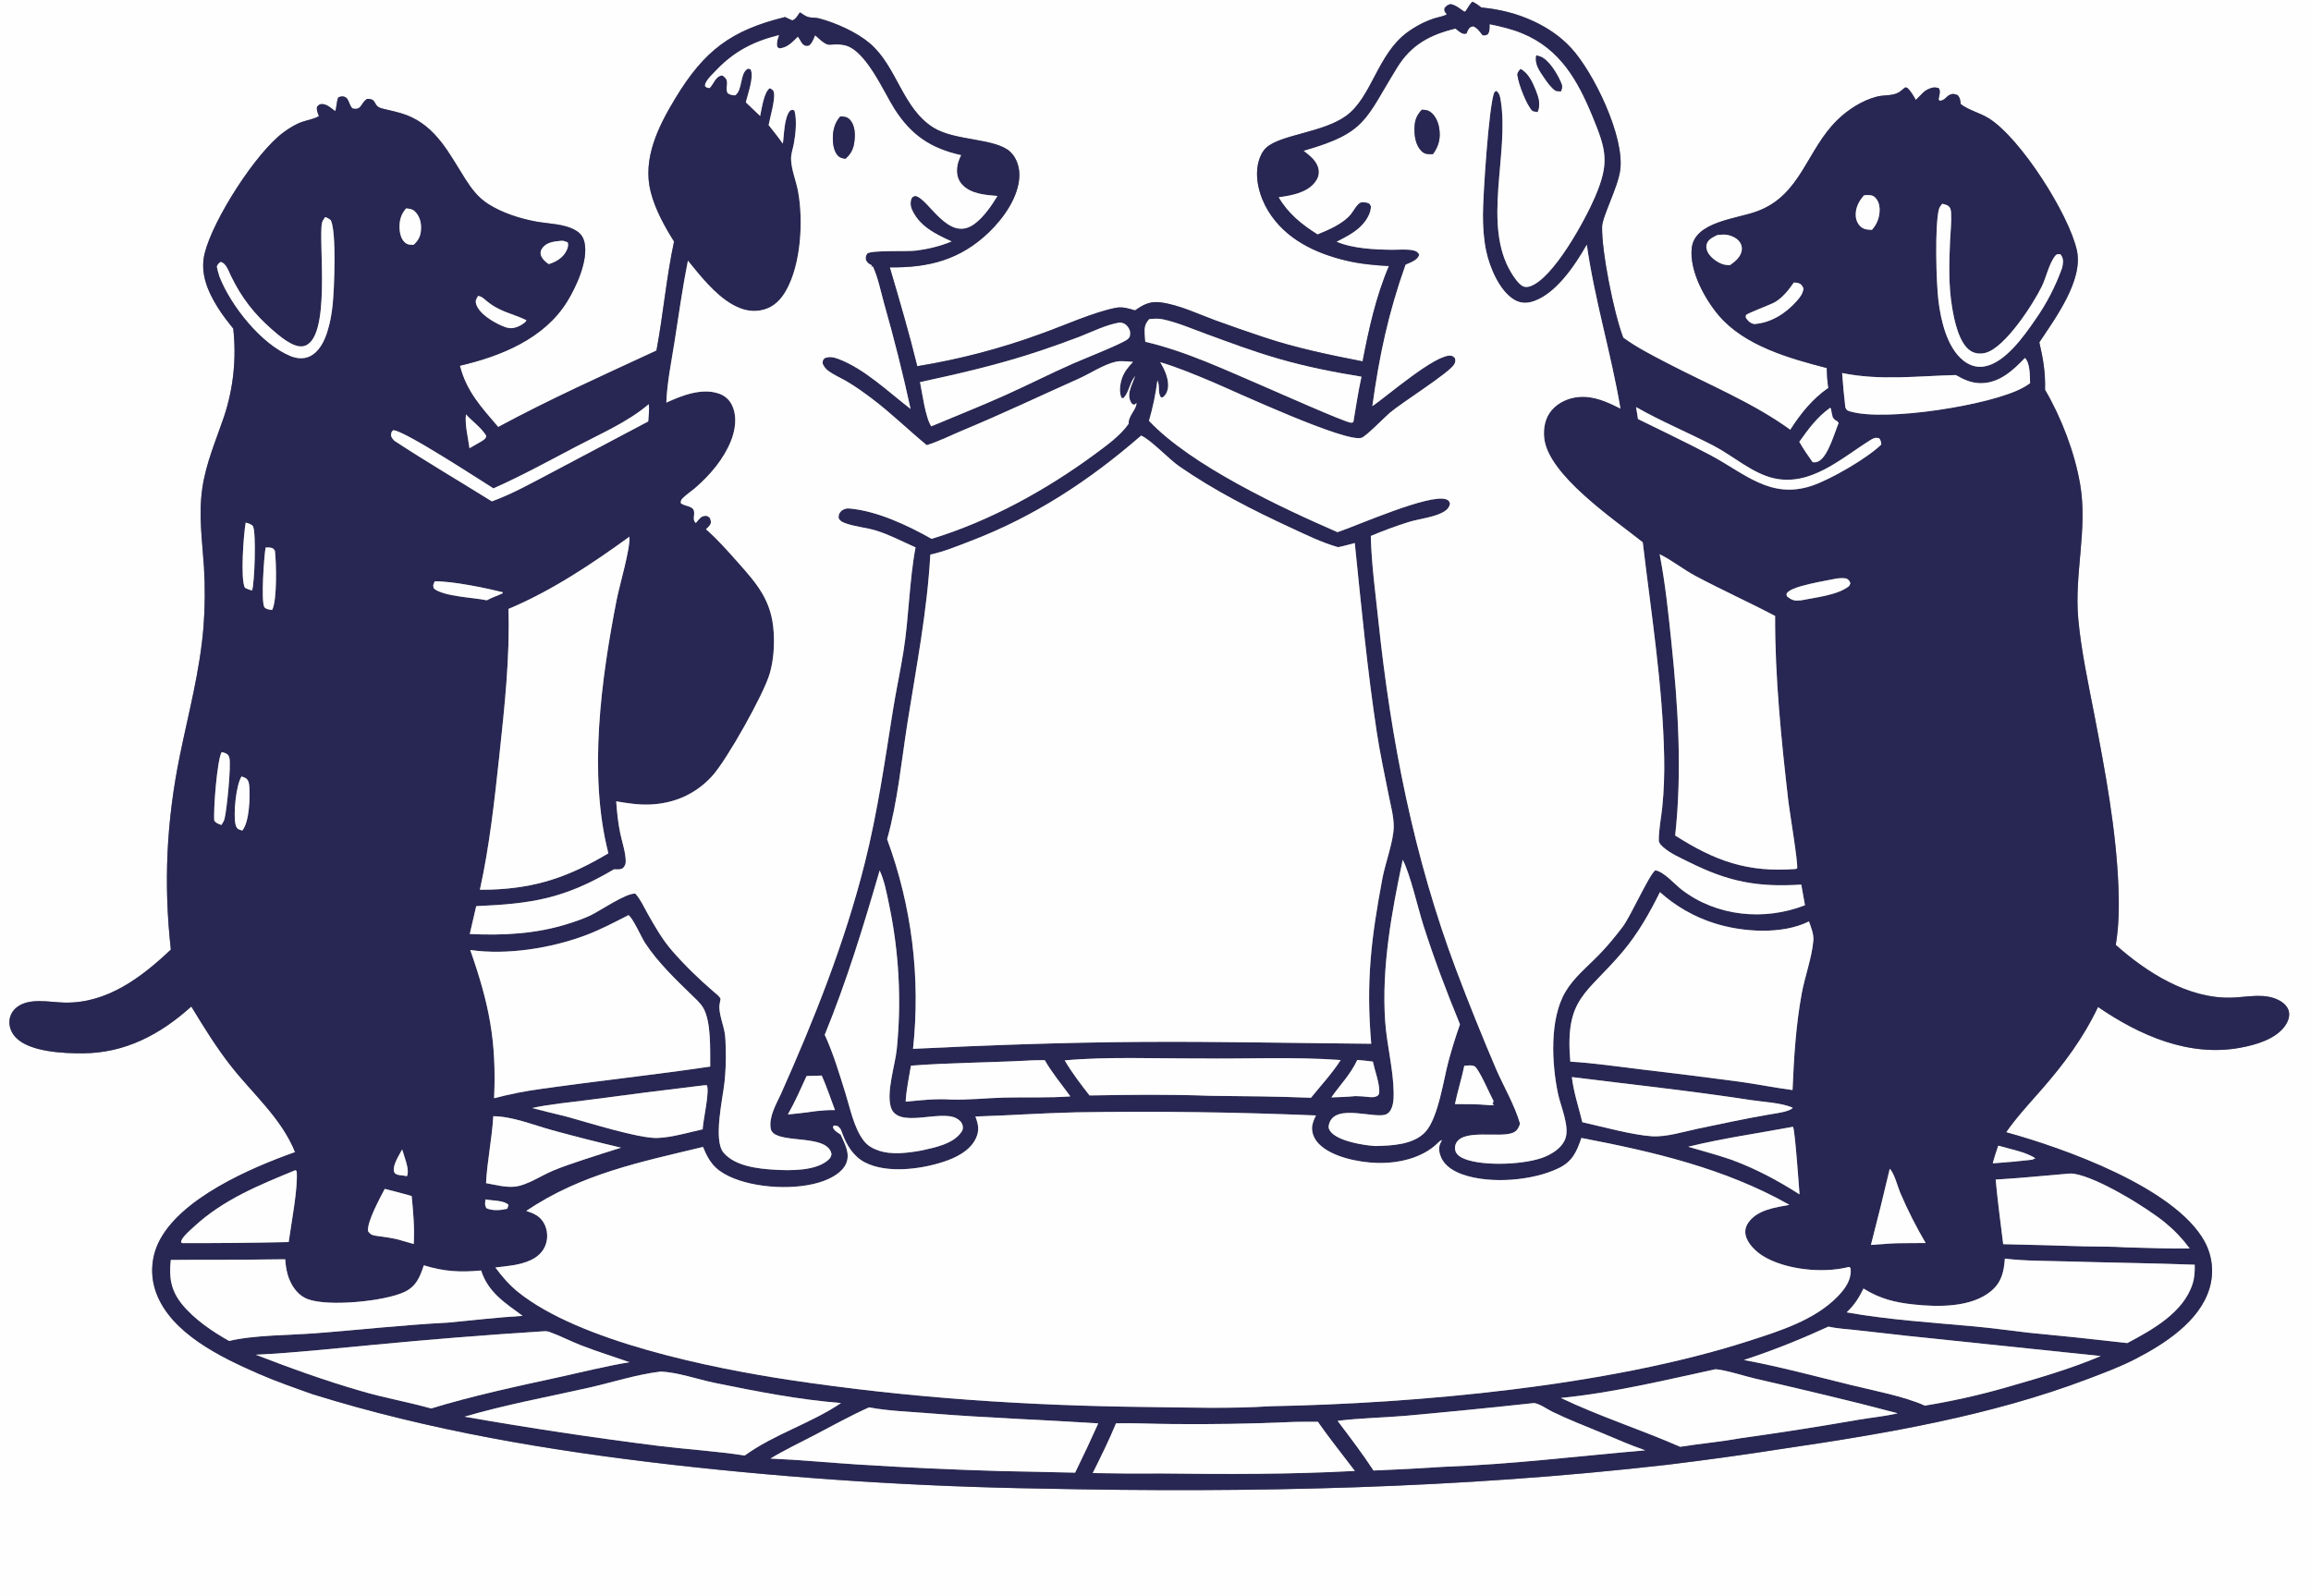 <?xml version="1.0" encoding="UTF-8"?> <svg xmlns="http://www.w3.org/2000/svg" width="317" height="219" viewBox="0 0 317 219" fill="none"><rect x="0" y="0" width="317" height="219" fill="#808080" stroke="none"/><g clip-path="url(#clip0_1_1729)"><path d="M0 -54.995H317V260.554H0V-54.995ZM201.953 0.24C201.62 0.601 201.415 0.921 201.167 1.341C201.044 1.55 201.098 1.477 200.872 1.619C200.283 1.208 199.703 0.708 198.986 0.564C198.528 0.686 198.48 0.751 198.152 1.1C198.089 1.582 198.169 1.574 198.468 1.97C197.955 2.259 197.3 2.339 196.738 2.52C195.438 2.94 194.164 3.615 193.063 4.417C188.939 7.421 188.177 13.319 184.662 15.885C181.52 18.18 175.817 18.442 173.757 20.203C173.195 20.683 172.84 21.438 172.649 22.136C172.036 24.374 172.771 27 173.957 28.938C176.312 32.79 180.387 34.744 184.661 35.758C186.593 36.217 188.543 36.401 190.522 36.502C188.733 40.7 187.767 45.121 186.906 49.583C182.298 48.677 177.808 47.755 173.345 46.263C171.114 45.522 168.894 44.75 166.684 43.947C164.298 43.064 161.734 41.823 159.209 41.49C157.97 41.327 157.093 41.647 156.071 42.332C155.946 42.416 155.822 42.502 155.699 42.588C154.829 42.332 153.985 42.055 153.067 42.233C149.985 42.833 145.892 44.693 142.823 45.785C140.068 46.797 137.27 47.676 134.43 48.422C131.59 49.167 128.721 49.775 125.822 50.247C124.7 45.665 123.383 41.207 122.051 36.683C127.388 36.759 131.746 35.641 135.677 31.843C137.675 29.913 139.749 27 139.827 24.128C139.858 22.965 139.463 21.669 138.599 20.847C136.576 18.925 131.012 19.369 128.047 17.517C123.749 14.832 123.061 9.136 119.313 5.941C117.533 4.423 114.644 3.124 112.387 2.534C111.608 2.331 111.04 2.561 110.333 2.087C110.132 1.952 109.923 1.826 109.721 1.692C109.414 2.122 109.187 2.624 108.68 2.798C108.343 2.652 108.013 2.504 107.687 2.337C100.272 4.157 96.603 6.931 92.628 13.499C90.314 17.323 88.093 21.753 89.259 26.335C89.873 28.749 91.145 31.037 92.459 33.137C91.405 38.063 90.974 43.15 90.045 48.105C82.726 51.504 75.444 54.757 68.337 58.599C66.01 55.87 63.984 53.731 63.078 50.182C68.705 48.869 74.615 46.493 77.779 41.401C79.057 39.346 80.709 35.728 80.179 33.282C80.018 32.538 79.652 32.018 78.994 31.629C77.409 30.691 75.333 30.724 73.555 30.402C71.337 30.001 68.84 29.195 66.938 27.968C65.582 27.094 64.667 25.883 63.817 24.544C61.624 21.088 59.844 17.351 55.764 15.786C54.701 15.379 53.526 15.171 52.423 14.889C51.032 14.532 51.856 13.573 50.379 13.564C49.462 14.075 49.664 15.213 48.334 14.874C47.768 14.313 47.925 13.211 46.888 13.23C46.751 13.233 46.552 13.306 46.42 13.348C46.161 13.746 46.155 15.112 45.961 15.242C45.419 14.832 44.742 14.182 44.014 14.291C43.762 14.329 43.674 14.469 43.493 14.63C43.393 15.118 43.578 15.483 43.749 15.929C43.059 16.351 42.19 16.459 41.428 16.726C40.552 17.033 39.689 17.577 38.941 18.118C35.155 20.853 29.215 30.124 28.071 34.767C27.413 37.44 28.459 39.924 29.854 42.166C30.494 43.194 31.235 44.139 31.994 45.081C32.05 45.587 32.093 46.095 32.123 46.603C32.152 47.112 32.167 47.621 32.169 48.131C32.171 48.641 32.159 49.15 32.134 49.659C32.108 50.168 32.069 50.676 32.016 51.183C31.963 51.69 31.896 52.195 31.816 52.699C31.736 53.202 31.642 53.703 31.535 54.201C31.428 54.7 31.308 55.195 31.174 55.687C31.04 56.179 30.893 56.667 30.733 57.151C29.622 60.431 28.258 63.513 27.753 66.975C27.216 70.652 27.742 74.181 27.979 77.846C28.147 80.604 28.122 83.36 27.906 86.115C27.41 92.1 25.873 97.782 24.676 103.644C22.837 112.656 22.423 121.152 23.434 130.29C19.411 134.105 14.682 137.689 8.842 137.565C6.773 137.521 3.846 136.807 2.156 138.33C1.631 138.804 1.317 139.445 1.291 140.153C1.261 140.987 1.596 141.752 2.168 142.352C4.078 144.351 8.783 144.538 11.36 144.524C17.188 144.494 22.003 141.927 26.241 138.102C27.972 140.941 29.63 143.653 31.687 146.276C34.723 150.148 38.6 153.415 40.482 158.087C34.354 160.258 24.552 164.485 21.69 170.594C21.629 170.727 21.571 170.861 21.516 170.996C21.461 171.132 21.41 171.269 21.362 171.407C21.314 171.545 21.27 171.684 21.229 171.824C21.188 171.964 21.151 172.105 21.117 172.248C21.083 172.39 21.052 172.532 21.025 172.676C20.998 172.82 20.975 172.964 20.955 173.109C20.935 173.253 20.919 173.398 20.907 173.544C20.894 173.689 20.885 173.835 20.88 173.981C20.874 174.127 20.872 174.273 20.874 174.419C20.876 174.565 20.882 174.711 20.891 174.857C20.9 175.003 20.912 175.148 20.929 175.293C20.945 175.438 20.965 175.583 20.988 175.727C21.012 175.872 21.039 176.015 21.069 176.158C21.1 176.301 21.134 176.443 21.171 176.584C21.209 176.725 21.25 176.865 21.294 177.004C21.339 177.144 21.387 177.282 21.438 177.418C23.489 182.962 30.336 186.241 35.42 188.463C37.862 189.53 40.359 190.397 42.867 191.29C58.922 196.299 75.513 199.062 92.199 200.975C100.643 201.934 109.105 202.687 117.586 203.233C126.066 203.779 134.556 204.118 143.053 204.249C171.651 204.854 200.207 204.245 228.651 200.983C234.032 200.33 239.4 199.586 244.756 198.749C258.734 196.697 273.106 194.24 286.353 189.215C288.582 188.37 290.842 187.529 292.962 186.434C296.898 184.402 301.726 181.296 303.068 176.803C303.109 176.669 303.146 176.535 303.18 176.4C303.213 176.265 303.244 176.129 303.271 175.993C303.297 175.856 303.321 175.719 303.341 175.581C303.361 175.444 303.378 175.305 303.391 175.167C303.404 175.028 303.414 174.89 303.42 174.75C303.427 174.611 303.43 174.472 303.429 174.333C303.429 174.194 303.425 174.055 303.417 173.916C303.41 173.777 303.399 173.638 303.384 173.5C303.37 173.361 303.352 173.223 303.331 173.086C303.31 172.948 303.285 172.811 303.257 172.675C303.229 172.539 303.198 172.403 303.163 172.268C303.128 172.133 303.09 171.999 303.049 171.866C303.007 171.734 302.962 171.602 302.914 171.471C302.866 171.34 302.815 171.211 302.761 171.083C302.706 170.954 302.649 170.828 302.588 170.702C302.527 170.577 302.464 170.453 302.397 170.331C298.338 162.946 283.102 157.531 275.178 155.353C276.612 153.281 278.385 151.392 280.041 149.493C283.136 145.944 285.758 142.438 287.786 138.165C293.478 142.053 300.204 145.047 307.261 143.764C309.389 143.376 312.152 142.601 313.446 140.746C313.836 140.191 314.118 139.471 313.966 138.787C313.808 138.09 313.242 137.583 312.632 137.257C310.62 136.178 308.18 136.841 306.007 136.888C300.097 137.016 294.451 133.42 290.22 129.648C290.657 127.037 290.69 124.373 290.587 121.732C290.278 113.805 288.776 105.863 287.284 98.084C286.449 93.729 285.483 89.346 285.077 84.927C284.512 78.777 286.385 72.589 285.337 66.463C284.589 62.086 282.759 57.297 280.516 53.475C280.587 51.147 280.265 49.227 279.735 46.972C281.9 43.702 285.771 38.487 284.894 34.395C283.832 29.438 277.132 18.898 272.767 16.208C271.578 15.476 270.035 15.115 268.962 14.29C268.873 13.747 268.896 13.468 268.527 13.048C268.145 12.922 267.94 12.808 267.54 12.967C266.939 13.207 266.833 13.769 266.072 13.831L265.91 13.641L265.963 13.368C266.044 12.944 266.181 12.52 265.964 12.12C265.419 11.905 265 12.003 264.473 12.245C264.036 12.446 263.79 12.704 263.463 13.041C263.242 13.269 263.015 13.489 262.792 13.715C262.438 13.1 262.135 12.518 261.599 12.036L261.327 11.994L261.131 12.153C260.999 12.26 260.868 12.366 260.738 12.475C259.84 13.227 258.57 12.978 257.489 13.247C255.477 13.747 253.465 15.046 252.002 16.484C247.823 20.591 247.046 26.675 241.187 28.925L240.976 29.004C238.184 30.04 232.433 30.411 232.054 34.062C231.732 37.165 233.835 41.029 235.794 43.317C239.328 47.447 245.452 49.175 250.573 50.494C250.606 51.417 250.643 52.312 250.803 53.224C248.597 54.761 247.019 56.738 245.573 58.983C240.421 55.241 234.222 52.731 228.587 49.783C226.584 48.736 224.489 47.679 222.665 46.34L222.587 46.133C221.372 42.874 219.692 34.579 219.759 31.109C219.786 29.701 221.906 25.768 222.241 23.378C222.889 18.759 218.603 9.936 215.523 6.589C214.075 5.015 212.339 3.84 210.406 2.933C208.06 1.832 205.765 1.286 203.196 1.027C202.789 0.709 202.434 0.435 201.953 0.24Z" fill="#FEFEFE"></path><path d="M190.522 36.502C188.543 36.401 186.593 36.218 184.66 35.759C180.387 34.745 176.312 32.791 173.956 28.939C172.771 27 172.036 24.375 172.649 22.137C172.84 21.439 173.195 20.684 173.757 20.204C175.817 18.442 181.52 18.18 184.662 15.886C188.177 13.319 188.939 7.422 193.063 4.418C194.164 3.616 195.438 2.94 196.737 2.521C197.3 2.34 197.955 2.259 198.468 1.971C198.169 1.575 198.089 1.583 198.152 1.1C198.48 0.751 198.528 0.687 198.986 0.565C199.702 0.709 200.283 1.209 200.871 1.62C201.098 1.477 201.044 1.551 201.167 1.342C201.415 0.922 201.62 0.602 201.953 0.24C202.434 0.436 202.789 0.71 203.196 1.027C205.765 1.287 208.06 1.833 210.406 2.934C212.339 3.841 214.075 5.016 215.523 6.59C218.603 9.937 222.889 18.759 222.241 23.379C221.906 25.769 219.786 29.702 219.759 31.11C219.692 34.58 221.371 42.875 222.587 46.134L222.665 46.34C224.489 47.68 226.584 48.736 228.587 49.784C234.222 52.732 240.421 55.241 245.573 58.983C247.019 56.739 248.597 54.761 250.803 53.225C250.643 52.313 250.605 51.418 250.573 50.495C245.452 49.176 239.328 47.447 235.793 43.318C233.835 41.03 231.732 37.165 232.054 34.063C232.433 30.412 238.184 30.041 240.976 29.005L241.186 28.925C247.046 26.675 247.823 20.592 252.002 16.485C253.465 15.047 255.477 13.748 257.489 13.248C258.57 12.979 259.84 13.228 260.738 12.476C260.868 12.366 260.999 12.261 261.131 12.154L261.327 11.995L261.599 12.037C262.135 12.518 262.438 13.1 262.792 13.716C263.015 13.49 263.242 13.269 263.463 13.041C263.79 12.704 264.036 12.447 264.473 12.246C265 12.004 265.419 11.906 265.964 12.121C266.181 12.521 266.044 12.944 265.963 13.369L265.91 13.642L266.072 13.832C266.833 13.77 266.939 13.208 267.54 12.968C267.94 12.809 268.145 12.923 268.527 13.049C268.896 13.468 268.873 13.748 268.962 14.29C270.035 15.116 271.578 15.477 272.767 16.209C277.132 18.899 283.832 29.439 284.894 34.396C285.771 38.488 281.9 43.703 279.735 46.973C280.264 49.227 280.587 51.148 280.516 53.476C282.759 57.298 284.589 62.087 285.337 66.464C286.385 72.59 284.512 78.778 285.077 84.927C285.483 89.347 286.449 93.73 287.284 98.085C288.776 105.863 290.278 113.806 290.587 121.733C290.69 124.374 290.657 127.037 290.22 129.649C294.451 133.421 300.097 137.016 306.006 136.888C308.18 136.841 310.62 136.179 312.632 137.258C313.242 137.584 313.808 138.09 313.966 138.787C314.118 139.471 313.836 140.192 313.446 140.747C312.152 142.602 309.389 143.377 307.261 143.765C300.204 145.048 293.478 142.054 287.786 138.165C285.758 142.439 283.136 145.945 280.041 149.493C278.384 151.393 276.612 153.282 275.178 155.353C283.102 157.532 298.338 162.947 302.397 170.332C302.463 170.454 302.527 170.578 302.588 170.703C302.649 170.828 302.706 170.955 302.761 171.084C302.815 171.212 302.866 171.341 302.914 171.472C302.962 171.602 303.007 171.734 303.049 171.867C303.09 172 303.128 172.134 303.163 172.269C303.198 172.404 303.229 172.539 303.257 172.676C303.285 172.812 303.31 172.949 303.331 173.087C303.352 173.224 303.37 173.362 303.384 173.5C303.399 173.639 303.409 173.778 303.417 173.917C303.425 174.056 303.429 174.195 303.429 174.334C303.43 174.473 303.427 174.612 303.42 174.751C303.414 174.89 303.404 175.029 303.391 175.167C303.378 175.306 303.361 175.444 303.341 175.582C303.321 175.72 303.297 175.857 303.271 175.994C303.243 176.13 303.213 176.266 303.179 176.401C303.146 176.536 303.109 176.67 303.068 176.803C301.726 181.297 296.898 184.403 292.962 186.435C290.842 187.53 288.582 188.371 286.353 189.216C273.106 194.241 258.734 196.697 244.756 198.75C239.4 199.586 234.032 200.331 228.651 200.984C200.207 204.245 171.651 204.855 143.053 204.25C134.555 204.118 126.066 203.78 117.586 203.233C109.105 202.688 100.642 201.935 92.199 200.976C75.513 199.063 58.922 196.299 42.867 191.291C40.359 190.398 37.862 189.531 35.42 188.464C30.336 186.242 23.489 182.962 21.438 177.419C21.387 177.282 21.339 177.144 21.294 177.005C21.25 176.866 21.209 176.726 21.171 176.585C21.134 176.443 21.1 176.301 21.069 176.159C21.038 176.016 21.012 175.872 20.988 175.728C20.965 175.584 20.945 175.439 20.929 175.294C20.912 175.149 20.9 175.003 20.891 174.857C20.882 174.712 20.876 174.566 20.874 174.42C20.872 174.274 20.874 174.128 20.88 173.982C20.885 173.836 20.894 173.69 20.907 173.545C20.919 173.399 20.935 173.254 20.955 173.109C20.975 172.965 20.998 172.82 21.025 172.677C21.052 172.533 21.082 172.39 21.116 172.248C21.151 172.106 21.188 171.965 21.229 171.825C21.27 171.685 21.314 171.545 21.362 171.407C21.41 171.269 21.461 171.133 21.516 170.997C21.57 170.861 21.628 170.727 21.69 170.594C24.552 164.486 34.354 160.259 40.481 158.088C38.6 153.415 34.723 150.149 31.687 146.277C29.629 143.654 27.972 140.942 26.241 138.103C22.003 141.928 17.188 144.495 11.36 144.525C8.783 144.539 4.078 144.352 2.168 142.353C1.596 141.753 1.261 140.987 1.291 140.154C1.317 139.446 1.631 138.805 2.156 138.331C3.846 136.808 6.773 137.522 8.842 137.566C14.682 137.69 19.411 134.106 23.434 130.291C22.423 121.153 22.837 112.657 24.676 103.644C25.873 97.782 27.41 92.101 27.906 86.115C28.122 83.361 28.147 80.604 27.979 77.846C27.742 74.181 27.216 70.653 27.753 66.975C28.258 63.514 29.622 60.431 30.733 57.151C30.893 56.667 31.04 56.179 31.174 55.688C31.308 55.196 31.428 54.7 31.535 54.202C31.642 53.703 31.736 53.203 31.816 52.699C31.896 52.196 31.963 51.691 32.016 51.184C32.069 50.677 32.108 50.169 32.134 49.66C32.159 49.151 32.171 48.642 32.169 48.132C32.167 47.622 32.152 47.113 32.123 46.604C32.093 46.095 32.05 45.588 31.994 45.081C31.235 44.139 30.493 43.194 29.854 42.167C28.458 39.925 27.413 37.441 28.071 34.768C29.215 30.124 35.155 20.854 38.941 18.119C39.689 17.578 40.552 17.034 41.428 16.727C42.19 16.46 43.059 16.351 43.749 15.93C43.578 15.483 43.393 15.118 43.493 14.631C43.674 14.47 43.762 14.33 44.014 14.292C44.742 14.183 45.419 14.833 45.961 15.243C46.155 15.113 46.161 13.746 46.42 13.349C46.552 13.306 46.751 13.233 46.888 13.231C47.925 13.211 47.768 14.314 48.334 14.875C49.664 15.214 49.462 14.076 50.379 13.565C51.856 13.574 51.032 14.533 52.423 14.889C53.526 15.171 54.701 15.38 55.764 15.787C59.844 17.351 61.624 21.089 63.817 24.545C64.667 25.884 65.582 27.095 66.937 27.969C68.839 29.196 71.337 30.001 73.555 30.403C75.333 30.725 77.409 30.691 78.994 31.629C79.652 32.019 80.018 32.539 80.179 33.283C80.709 35.728 79.057 39.347 77.779 41.402C74.615 46.493 68.705 48.869 63.078 50.183C63.984 53.732 66.01 55.871 68.337 58.599C75.444 54.758 82.726 51.505 90.045 48.106C90.974 43.15 91.405 38.063 92.459 33.138C91.145 31.038 89.873 28.75 89.259 26.335C88.093 21.754 90.314 17.324 92.628 13.5C96.603 6.932 100.272 4.157 107.686 2.338C108.013 2.505 108.343 2.653 108.68 2.799C109.187 2.625 109.414 2.123 109.721 1.693C109.923 1.827 110.132 1.953 110.333 2.088C111.04 2.562 111.608 2.331 112.387 2.535C114.644 3.125 117.533 4.423 119.313 5.941C123.061 9.136 123.749 14.832 128.047 17.518C131.012 19.37 136.576 18.926 138.599 20.848C139.463 21.669 139.858 22.966 139.827 24.129C139.749 27.001 137.675 29.914 135.677 31.843C131.746 35.642 127.388 36.76 122.051 36.684C123.383 41.208 124.7 45.665 125.822 50.248C128.721 49.776 131.59 49.167 134.43 48.422C137.27 47.677 140.068 46.798 142.823 45.786C145.892 44.694 149.985 42.833 153.067 42.234C153.985 42.055 154.829 42.333 155.699 42.589C155.822 42.502 155.946 42.417 156.071 42.332C157.093 41.648 157.97 41.327 159.209 41.491C161.734 41.823 164.298 43.065 166.684 43.947C168.894 44.751 171.114 45.523 173.345 46.263C177.808 47.756 182.298 48.678 186.906 49.584C187.767 45.122 188.733 40.7 190.522 36.502ZM204.354 3.342C204.342 3.849 204.388 4.306 204.074 4.734C203.758 4.867 203.697 4.892 203.359 4.851C202.944 4.358 202.682 3.864 202.072 3.63C201.677 3.729 201.629 3.73 201.406 4.092C201.31 4.247 201.239 4.456 201.169 4.621C200.806 4.712 200.625 4.649 200.312 4.456C200.076 4.31 199.857 4.114 199.644 3.937C196.155 4.784 193.601 6.144 191.677 9.252C187.24 16.421 187.502 18.223 178.839 20.694C179.741 21.404 180.738 22.141 180.89 23.37C180.967 23.994 180.74 24.567 180.353 25.051C179.218 26.469 177.111 26.84 175.405 27.064C176.706 29.296 178.569 30.787 180.731 32.153C182.27 31.521 184.269 30.685 185.328 29.35C185.65 28.945 186.177 27.939 186.67 27.779C186.915 27.699 187.474 27.777 187.702 27.875C187.922 27.97 187.947 28.116 188.056 28.313C188.043 29.336 187.362 30.356 186.651 31.061C185.747 31.956 184.478 32.598 183.35 33.165C185.555 34.104 188.566 34.249 190.944 34.269C191.863 34.277 193.024 34.151 193.908 34.366C194.283 34.457 194.532 34.603 194.68 34.961C194.483 35.495 194.069 35.747 193.572 35.984C193.318 36.103 193.061 36.216 192.802 36.324C190.453 42.931 189.201 48.785 188.245 55.73C190.192 54.418 197.064 48.431 199.076 48.808C199.314 48.852 199.404 48.986 199.577 49.139C199.659 49.504 199.652 49.677 199.459 50.011C198.799 51.151 192.271 55.254 190.65 56.632C189.917 57.255 187.39 59.873 186.756 60.071C184.534 60.767 169.309 53.672 166.313 52.411C163.987 51.432 161.565 50.413 159.144 49.696C159.77 50.709 160.444 52.194 160.175 53.407C160.073 53.862 159.868 54.248 159.49 54.528L159.22 54.501C158.792 53.786 159.123 52.936 158.765 52.192C158.511 54.12 158.149 55.866 157.607 57.739C163.364 63.856 175.714 69.648 183.468 73.017C186.131 72.136 196.122 67.675 198.389 68.518C198.758 68.655 198.792 68.787 198.901 69.121C198.787 69.612 198.552 69.9 198.131 70.166C196.848 70.979 194.661 71.174 193.161 71.648C191.423 72.198 189.714 72.828 188.035 73.538C188.121 77.361 188.661 81.262 189.061 85.065C190.789 101.515 193.919 117.604 199.764 133.126C201.479 137.665 203.289 142.167 205.195 146.631C206.264 149.093 207.764 151.62 208.506 154.188C208.49 154.233 208.474 154.278 208.457 154.322C208.256 154.844 208.033 155.23 207.479 155.442C205.634 156.146 200.842 154.897 199.761 156.803C199.577 157.128 199.528 157.557 199.637 157.915C199.806 158.466 200.375 158.804 200.88 159.006C203.528 160.066 209.46 159.806 212.029 158.671C213.156 158.173 214.367 157.355 214.755 156.128C215.285 154.448 214.058 151.748 213.703 150.035C212.857 145.944 212.52 139.853 214.713 136.112C215.883 134.117 217.758 132.619 219.357 130.974C220.512 129.786 221.58 128.488 222.58 127.167C223.696 125.693 226.194 120.041 227.054 119.417C228.228 119.579 229.703 121.32 230.665 122.061C235.464 125.757 242.038 126.378 247.589 124.204C247.41 123.262 247.24 122.319 247.078 121.374C241.065 121.756 237.095 120.994 231.657 118.276C230.486 117.69 229.108 117.105 228.133 116.226C227.905 116.02 227.542 115.668 227.539 115.357C227.523 113.843 227.85 112.301 228.007 110.795C228.241 108.552 228.319 106.202 228.275 103.95C228.079 94.012 226.502 84.258 225.337 74.409C221.485 71.326 212.322 65.185 211.818 60.078C211.684 58.727 211.947 57.33 212.85 56.276C213.785 55.183 215.231 54.562 216.655 54.463C218.692 54.322 220.516 55.165 222.279 56.062C221.005 48.506 218.746 41.197 217.662 33.582C216.099 36.34 213.314 40.569 210.019 41.432C209.204 41.646 208.409 41.545 207.686 41.11C205.66 39.887 204.319 36.644 203.858 34.438C203.514 32.795 203.414 31.113 203.415 29.438C203.417 26.971 204.202 14.536 204.974 12.649L205.245 12.465C205.7 12.787 205.77 13.27 205.858 13.802C207.046 21.053 203.291 30.853 207.304 37.428C207.669 38.027 208.196 38.826 208.784 39.207C209.119 39.424 209.497 39.414 209.865 39.292C213.073 38.227 217.442 30.161 218.786 27.027C220.804 22.32 220.329 20.586 218.464 16.046C216.411 11.048 213.997 6.732 208.775 4.583C207.344 3.995 205.865 3.655 204.354 3.342ZM106.803 4.834C103.327 5.701 100.664 7.08 98.197 9.686C97.762 10.146 97.191 10.667 96.881 11.219C96.744 11.463 96.695 11.57 96.714 11.839C97.014 12.076 96.996 12.039 97.345 12.079C97.92 11.491 98.186 10.383 99.098 10.356C99.354 10.549 99.631 10.748 99.697 11.085C99.82 11.704 99.516 12.184 99.808 12.792C100.183 13.026 100.401 13.05 100.829 13.086C101.903 12.395 101.446 9.973 102.615 9.413L102.947 9.503C103.492 10.461 102.553 12.946 102.311 14.047L104.268 15.911C104.476 14.966 104.782 12.617 105.598 12.094C105.953 12.319 106.112 12.341 106.173 12.787C106.312 13.807 105.638 16.078 105.432 17.163C106.089 18.003 106.781 18.833 107.377 19.716C107.572 18.466 107.543 16.114 108.387 15.167C108.706 15.06 108.644 15.013 108.975 15.168C109.334 16.478 109.14 18.389 108.896 19.705C108.773 20.365 108.498 21.118 108.509 21.787C108.533 23.26 109.218 24.843 109.478 26.296C110.201 30.329 109.888 36.266 107.805 39.909C107.118 41.111 106.167 42.091 104.798 42.475C103.234 42.914 101.801 42.553 100.422 41.761C98.065 40.407 96.056 37.86 94.362 35.767C93.624 39.451 93.106 43.191 92.526 46.901C92.097 49.637 91.502 52.474 91.401 55.239C93.53 54.268 96.269 53.184 98.625 54.008C99.443 54.294 100.065 54.857 100.43 55.639C101.149 57.18 100.861 59.038 100.241 60.559C99.249 62.992 97.458 65.112 95.495 66.834C94.915 67.344 94.242 67.785 93.689 68.318C93.436 68.561 93.377 68.678 93.384 69.034C93.983 69.541 95.127 69.349 95.214 70.254C95.234 70.459 95.208 70.649 95.19 70.853C95.161 71.172 95.14 71.394 95.352 71.666C95.379 71.701 95.414 71.729 95.445 71.76C95.594 71.593 95.733 71.416 95.88 71.248C96.147 70.943 96.395 70.777 96.809 70.776C97.076 70.776 97.167 70.912 97.371 71.063C97.486 71.422 97.612 71.615 97.416 71.977C97.296 72.199 97.022 72.433 96.844 72.618C98.427 74.005 99.783 75.55 101.179 77.116C103.939 80.215 105.873 82.473 106.128 86.761C106.24 88.64 106.107 90.613 105.582 92.428C104.765 95.251 99.701 104.262 97.705 106.458C95.452 108.939 92.534 110.242 89.174 110.385C87.595 110.453 86.078 110.215 84.526 109.949C84.627 111.408 84.771 112.826 85.064 114.262C85.314 115.486 85.803 116.863 85.832 118.104C85.84 118.488 85.768 118.756 85.507 119.043C85.219 119.359 84.622 119.283 84.223 119.275C77.42 123.281 73.123 123.992 65.322 124.332L64.437 128.151C69.01 128.373 73.512 128.145 77.914 126.752C78.946 126.425 79.981 126.077 80.962 125.618C82.241 125.019 85.912 122.482 87.155 122.615C87.877 123.416 88.332 124.461 88.86 125.397C89.843 127.138 90.855 128.91 92.171 130.425C93.948 132.471 95.827 134.288 97.876 136.056C98.223 136.354 98.638 136.632 98.843 137.047C98.806 137.311 98.744 137.567 98.701 137.827C98.522 138.899 99.257 140.679 99.422 141.809C99.527 142.525 99.534 143.268 99.551 143.99C99.595 145.48 99.54 146.966 99.386 148.449C99.162 150.626 97.798 156.444 99.249 158.153C100.816 159.999 103.912 160.353 106.191 160.491C108.337 160.62 111.993 160.699 113.674 159.097C113.906 158.876 114.001 158.678 114.059 158.369C113.985 157.882 113.766 157.591 113.385 157.296C111.514 155.844 106.093 156.806 105.725 154.877C105.424 153.303 106.455 151.514 107.106 150.132C111.704 139.815 115.878 129.352 118.631 118.381C120.36 111.495 121.356 104.543 122.467 97.548C122.903 94.806 123.498 92.089 123.935 89.346C124.666 84.768 124.744 79.474 125.588 75.106C123.828 74.328 122.017 73.363 120.185 72.802C118.773 72.369 117.208 72.275 115.837 71.746C115.467 71.603 115.258 71.47 115.041 71.127C115.029 70.719 115.025 70.532 115.321 70.2C115.602 69.883 116.045 69.728 116.46 69.764C120.277 70.086 124.478 72.065 127.788 73.934C135.732 71.516 143.498 67.238 150.156 62.332C151.778 61.136 153.659 59.799 154.819 58.14C154.822 58.05 154.822 57.959 154.828 57.869C154.893 56.958 155.916 56.102 155.89 55.293L155.593 55.542C155.235 55.414 155.244 55.406 155.079 55.08C154.747 54.426 154.912 53.684 155.151 53.032C155.327 52.552 155.523 52.079 155.706 51.601C155.67 51.649 155.632 51.696 155.596 51.744C154.926 52.641 154.867 53.787 154.125 54.602L153.87 54.627C153.481 53.914 153.624 52.796 153.856 52.048C154.165 51.051 154.722 50.401 155.412 49.652C154.706 49.618 153.774 49.475 153.088 49.626C151.392 49.998 149.564 51.244 147.965 51.958C142.681 54.316 137.476 56.794 132.129 59.014C130.49 59.695 128.81 60.562 127.118 61.076C124.542 58.962 122.19 56.629 119.515 54.627C118.412 53.801 117.285 52.989 116.093 52.296C115.28 51.824 114.305 51.414 113.566 50.841C113.223 50.575 113.043 50.307 112.853 49.923C112.845 49.498 112.826 49.491 113.09 49.161C113.734 48.886 114.324 48.996 114.964 49.235C118.582 50.586 121.859 53.772 124.904 56.109C123.845 51.247 122.634 46.423 121.27 41.637C120.802 39.974 120.449 38.105 119.722 36.542L119.489 36.642L119.593 36.396C119.517 36.362 119.439 36.332 119.366 36.293C119.05 36.124 118.96 35.976 118.777 35.683C118.725 35.233 118.741 35.195 118.951 34.79C119.609 34.289 124.392 34.544 125.659 34.384C127.314 34.174 128.988 33.77 130.528 33.126C128.307 32.11 126.048 31.03 125.043 28.632C124.866 28.21 124.855 27.643 125.047 27.226C125.163 26.975 125.296 26.983 125.533 26.878C127.394 27.188 130.068 33.399 133.683 30.713C134.962 29.763 135.996 28.236 136.822 26.89C135.156 26.758 133.098 26.61 131.921 25.261C131.355 24.612 131.205 23.814 131.293 22.977C131.355 22.383 131.571 21.824 131.836 21.291C127.646 20.358 124.978 18.546 122.666 14.919C121.214 12.642 118.71 6.759 115.784 6.206C113.449 5.764 114.079 6.965 111.811 4.865C111.591 5.38 111.425 5.911 110.97 6.268C110.57 6.329 110.456 6.362 110.122 6.069C109.952 5.92 109.818 5.628 109.696 5.435L109.444 5.045C108.654 5.794 108.096 6.485 106.965 6.64C106.781 6.556 106.662 6.57 106.61 6.352C106.502 5.9 106.677 5.276 106.852 4.856L106.803 4.834ZM255.69 26.8C254.971 27.61 254.476 28.55 254.557 29.668C254.597 30.219 254.857 30.812 255.303 31.156C255.763 31.513 256.209 31.509 256.772 31.537C257.498 30.741 257.871 29.709 257.826 28.625C257.801 28.047 257.606 27.464 257.174 27.062C256.774 26.689 256.196 26.747 255.69 26.8ZM266.409 27.96C266.202 28.224 266.024 28.447 265.944 28.779C265.39 31.085 265.587 38.751 265.894 41.254C266.224 43.943 267.056 47.642 269.279 49.445C270.089 50.102 271.065 50.453 272.114 50.294C275.024 49.853 277.646 46.086 279.176 43.865C279.561 43.319 279.927 42.76 280.273 42.189C280.62 41.618 280.947 41.036 281.255 40.443C281.562 39.85 281.849 39.247 282.116 38.635C282.383 38.023 282.628 37.402 282.853 36.774C282.983 36.222 283.094 35.661 282.796 35.135C282.707 34.977 282.691 34.976 282.576 34.87C282.263 34.871 282.136 34.837 281.917 35.104C281.079 36.128 280.682 38.051 280.087 39.279C278.939 41.65 275.062 47.695 272.363 48.411C271.664 48.597 270.906 48.537 270.293 48.135C268.693 47.089 268.057 43.911 267.766 42.146C267.266 39.107 267.355 36.066 267.492 33.004C267.546 31.79 267.702 30.487 267.636 29.277C267.614 28.881 267.578 28.49 267.219 28.242C266.997 28.09 266.669 28.018 266.409 27.96ZM55.706 28.595C54.941 29.465 54.723 30.43 54.824 31.589C54.875 32.169 55.077 32.845 55.52 33.25C55.9 33.596 56.266 33.594 56.744 33.586C57.498 32.884 57.75 32.26 57.759 31.22C57.767 30.395 57.497 29.548 56.873 28.978C56.52 28.656 56.157 28.642 55.706 28.595ZM44.611 29.785C44.584 29.822 44.555 29.858 44.529 29.896C44.382 30.102 44.227 30.33 44.171 30.58C43.631 32.991 45.549 46.852 41.55 47.512C40.193 47.736 38.27 46.048 37.318 45.218C34.835 43.053 33.114 40.819 31.683 37.87C31.375 37.234 30.993 36.048 30.25 35.946C29.934 36.187 29.886 36.228 29.741 36.593C29.848 37.054 29.953 37.506 30.107 37.954C31.656 41.92 35.811 47.196 39.839 48.85C40.681 49.196 41.65 49.298 42.492 48.893C43.766 48.28 44.472 46.855 44.881 45.575C45.271 44.355 45.502 43.072 45.633 41.801C45.847 39.712 46.187 31.805 45.369 30.2C45.116 30.024 44.909 29.874 44.611 29.785ZM235.589 32.244C235.027 32.515 234.368 32.792 234.134 33.424C233.969 33.869 234.1 34.366 234.34 34.757C234.759 35.438 235.733 36.124 236.508 36.308C236.767 36.369 237.032 36.374 237.296 36.382C237.997 35.884 238.685 35.351 238.894 34.477C238.991 34.07 238.9 33.598 238.67 33.252C238.29 32.684 237.561 32.345 236.903 32.229C236.476 32.153 236.019 32.208 235.589 32.244ZM77.01 33.035C76.087 33.13 75.016 33.196 74.409 34.019C74.194 34.309 74.099 34.589 74.178 34.951C74.283 35.431 74.861 36 75.283 36.24C76.286 35.92 77.252 35.364 77.72 34.365C77.9 33.981 77.997 33.653 77.876 33.25C77.567 33.132 77.349 33.024 77.01 33.035ZM246.06 38.766C245.344 39.79 244.665 40.671 243.605 41.38C243.02 41.772 239.61 42.982 239.496 43.247C239.45 43.356 239.483 43.483 239.476 43.601C239.796 44.064 240.021 44.294 240.585 44.463C242.896 44.322 244.951 43.007 246.461 41.298C246.918 40.782 247.314 40.267 247.381 39.564C247.224 39.231 247.096 38.991 246.723 38.857C246.527 38.787 246.261 38.783 246.06 38.766ZM65.577 40.598C65.344 41.025 65.162 41.233 65.32 41.739C65.728 43.038 67.591 44.146 68.773 44.67C69.619 45.045 70.175 45.172 71.043 44.812C71.163 44.762 71.279 44.705 71.396 44.648C71.671 44.455 72.119 44.252 72.21 43.931C70.001 42.892 68.508 42.827 66.515 41.101C66.207 40.834 65.992 40.674 65.577 40.598ZM157.635 43.793C157.007 44.501 156.97 44.998 157.024 45.924C157.043 46.248 157.067 46.572 157.098 46.897C162.685 48.192 168.158 50.793 173.426 53.045C174.879 53.666 184.533 57.96 185.272 57.993C185.49 58.003 185.515 57.98 185.641 57.907C185.992 55.833 186.303 53.74 186.754 51.685C182.871 51.057 179.076 50.301 175.296 49.204C171.933 48.229 168.634 46.992 165.349 45.788C163.423 45.082 161.436 44.214 159.426 43.801C158.825 43.678 158.241 43.731 157.635 43.793ZM153.558 44.257C151.675 44.572 149.804 45.531 148.024 46.222C146.287 46.883 144.537 47.511 142.775 48.103C137.301 49.943 131.825 51.221 126.199 52.433C126.507 53.934 126.938 57.295 127.74 58.495C131.122 57.073 134.544 55.722 137.889 54.219C141.005 52.818 144.049 51.271 147.176 49.888C148.525 49.291 153.891 47.174 154.655 46.56C154.848 46.405 154.862 46.351 154.971 46.165C155.063 45.739 155.058 45.419 154.83 45.038C154.596 44.647 154.369 44.431 153.921 44.3C153.803 44.266 153.68 44.264 153.558 44.257ZM277.76 49.117C276.14 50.811 274.289 52.541 271.776 52.574C270.463 52.591 269.391 52.105 268.279 51.46C263.004 51.59 257.944 52.25 252.685 51.186C252.796 52.762 252.944 54.335 253.128 55.905C253.323 56.294 253.338 56.315 253.778 56.447C258.605 57.9 273.276 55.566 277.544 53.16C277.863 52.983 278.171 52.788 278.466 52.574C278.434 51.617 278.483 49.802 277.76 49.117ZM88.985 55.461C86.134 57.894 82.426 59.492 79.112 61.234C75.332 63.221 71.59 65.27 67.686 67.011C65.871 65.889 55.24 58.918 53.92 59.035C53.614 59.338 53.67 59.407 53.644 59.843C53.778 60.109 53.857 60.239 54.069 60.46C58.469 63.351 63.001 66.007 67.467 68.792C70.394 67.728 73.179 66.135 75.936 64.695L88.916 57.825C88.967 57.058 89.092 56.223 88.985 55.461ZM224.422 55.859L224.685 57.5C227.999 59.136 231.363 60.721 234.626 62.453C239.284 64.925 242.825 68.546 248.521 66.653C251.098 65.797 256.132 62.876 258.055 60.992C258.018 60.613 258.001 60.424 257.756 60.125C257.266 60.002 256.99 60.115 256.564 60.381C252.585 62.863 248.406 66.759 243.335 65.627C240.376 64.966 237.715 62.539 235.051 61.159C231.539 59.339 227.862 57.821 224.422 55.859ZM251.041 55.952C249.269 57.208 248.057 58.87 246.812 60.621C247.366 61.594 247.982 62.498 248.635 63.408C249.008 63.475 249.284 63.413 249.6 63.205C250.814 62.404 251.662 59.328 252.217 58.008L252.061 57.898L252.084 57.81C252.042 57.797 251.999 57.789 251.959 57.772C251.717 57.671 251.583 57.487 251.412 57.298C251.293 56.886 251.213 56.502 251.151 56.077L251.041 55.952ZM63.911 56.854C63.753 58.303 64.206 60.043 64.401 61.499L66.092 60.524C66.42 60.274 66.626 60.231 66.705 59.808C66.011 58.656 64.818 57.85 63.911 56.854ZM156.531 59.765C149.402 65.963 141.851 70.916 132.965 74.3C131.217 74.965 129.449 75.706 127.614 76.091C127.177 83.897 125.701 91.438 124.484 99.134C123.646 104.429 123.137 109.983 121.687 115.15C121.898 115.721 122.101 116.296 122.295 116.873C122.489 117.451 122.675 118.031 122.853 118.614C123.03 119.197 123.2 119.782 123.36 120.37C123.521 120.957 123.673 121.547 123.817 122.139C123.961 122.731 124.096 123.325 124.222 123.921C124.349 124.517 124.467 125.114 124.576 125.713C124.686 126.313 124.786 126.913 124.878 127.515C124.97 128.117 125.054 128.721 125.128 129.325C125.203 129.93 125.269 130.535 125.326 131.142C125.383 131.748 125.432 132.355 125.472 132.963C125.511 133.57 125.542 134.179 125.564 134.787C125.587 135.396 125.6 136.005 125.604 136.614C125.609 137.223 125.605 137.832 125.592 138.441C125.579 139.049 125.557 139.658 125.527 140.266C125.496 140.875 125.457 141.482 125.409 142.089C125.361 142.696 125.304 143.303 125.239 143.908C135.678 143.394 146.074 143.028 156.526 142.958C167.057 142.887 177.566 143.127 188.092 143.21C187.355 134.717 188.076 128.763 189.628 120.502C190.016 118.437 191.171 115.379 191.176 113.416C191.179 111.963 190.751 110.466 190.471 109.043C189.925 106.26 189.312 103.467 188.884 100.664C187.553 91.973 186.732 83.248 185.834 74.507C185.075 74.709 184.317 74.928 183.546 75.079C181.348 74.462 179.213 73.408 177.145 72.453C171.843 70.004 166.586 67.329 161.779 63.999C160.273 62.956 157.919 60.386 156.531 59.765ZM33.703 71.707C33.422 73.174 32.951 79.518 33.599 80.652C33.94 80.824 34.197 80.935 34.579 81.004C34.922 80.032 35.163 72.985 34.693 72.197C34.536 71.933 33.995 71.784 33.703 71.707ZM86.338 73.643C81.184 77.383 75.641 81.077 69.742 83.554C69.963 90.111 69.196 97.143 68.493 103.681C67.839 109.764 67.149 116.104 65.825 122.081L67.293 122.062C73.613 121.865 78.12 120.255 83.452 117.08C80.669 106.27 82.465 93.152 84.58 82.326C84.981 80.275 86.482 75.265 86.338 73.643ZM36.431 75.129C36.222 76.331 35.783 82.487 36.257 83.296C36.403 83.546 36.854 83.633 37.117 83.667C37.19 83.676 37.263 83.68 37.336 83.686C38.027 82.318 37.906 77.228 37.712 75.582C37.508 75.268 37.468 75.213 37.072 75.138C36.883 75.102 36.618 75.127 36.431 75.129ZM227.655 76.044C228.43 80.035 228.842 84.073 229.263 88.113C230.188 96.981 230.749 105.752 229.785 114.639C235.279 118.148 239.733 119.728 246.272 119.237L246.508 119.16C246.673 118.517 245.455 111.224 245.317 110.024C244.352 101.652 243.458 92.953 243.491 84.517C239.87 82.608 236.131 80.936 232.52 78.998C230.856 78.105 229.338 76.874 227.655 76.044ZM251.863 79.393C250.471 79.696 245.761 80.39 245.116 81.38C244.986 81.58 245.072 81.641 245.138 81.844C245.85 82.397 246.176 82.467 247.073 82.368C249.05 81.958 252.058 81.682 253.648 80.406L253.82 80.04C253.674 79.652 253.643 79.625 253.304 79.38C252.784 79.288 252.385 79.317 251.863 79.393ZM59.642 79.759C59.446 80.22 59.345 80.269 59.522 80.756C60.865 81.859 64.936 81.974 66.77 82.365C67.16 82.186 67.562 81.968 67.965 81.827L68.913 81.427L68.974 81.268C66.512 80.651 62.104 79.742 59.642 79.759ZM30.41 103.192C29.779 104.219 29.242 111.264 29.399 112.622C29.707 112.985 29.931 113.025 30.37 113.193C30.567 112.904 30.72 112.655 30.807 112.312C31.12 111.071 31.719 104.983 31.465 103.997C31.369 103.621 31.252 103.486 30.893 103.332C30.77 103.28 30.546 103.227 30.41 103.192ZM33.133 106.538C32.369 107.716 31.995 111.687 32.3 113.094C32.366 113.398 32.441 113.529 32.651 113.749L33.233 113.966C34.211 112.783 34.319 109.376 34.193 107.848C34.16 107.456 34.086 107.048 33.745 106.8C33.589 106.686 33.305 106.602 33.133 106.538ZM192.412 117.97C190.888 125.172 189.505 132.681 189.999 140.069C190.219 143.353 191.122 146.644 191.169 149.934C191.182 150.838 191.141 152.29 190.255 152.836C188.871 153.69 183.105 151.246 182.307 154.236C182.195 154.653 182.226 154.857 182.475 155.212C183.422 156.563 187.102 157.168 188.664 157.243C190.909 157.19 193.848 157.088 195.5 155.327C197.283 153.427 198.013 148.107 198.69 145.603C199.151 143.899 199.676 142.215 200.264 140.55C198.428 136.092 196.686 131.493 195.227 126.9C194.499 124.609 193.441 119.933 192.412 117.97ZM120.663 119.433C118.442 127.088 116.153 134.596 113.127 141.983C114.31 144.55 115.108 147.261 115.953 149.953C116.611 152.051 117.113 154.697 118.447 156.474C118.979 157.182 119.668 157.575 120.5 157.861C122.34 158.493 124.548 158.188 126.42 157.854C128.244 157.441 130.76 156.964 131.881 155.311C132.083 155.014 132.126 154.742 132.036 154.404C131.918 153.959 131.588 153.659 131.195 153.445C128.929 152.211 123.11 154.948 122.192 151.896C121.565 149.812 122.779 146.159 123.01 143.941C123.177 142.282 123.279 140.618 123.318 138.951C123.356 137.283 123.331 135.616 123.241 133.951C123.151 132.285 122.997 130.625 122.78 128.971C122.562 127.317 122.281 125.674 121.937 124.042C121.625 122.522 121.312 120.847 120.663 119.433ZM227.697 122.41C226.25 125.321 224.684 128.088 222.576 130.589C217.611 136.482 214.643 136.865 215.4 145.664C218.61 145.853 221.803 146.332 224.994 146.715C229.53 147.244 234.061 147.81 238.588 148.415C241.026 148.754 243.446 149.247 245.883 149.564C246.07 145.137 246.34 140.652 247.148 136.288C247.589 133.91 248.526 131.455 248.737 129.072C248.818 128.16 248.428 127.278 248.138 126.427C244.444 128.281 238.932 127.899 235.104 126.661C234.762 126.551 234.424 126.433 234.088 126.306C233.753 126.178 233.421 126.042 233.093 125.898C232.765 125.753 232.44 125.6 232.12 125.438C231.8 125.276 231.485 125.106 231.174 124.927C230.863 124.749 230.557 124.562 230.256 124.368C229.954 124.173 229.659 123.971 229.369 123.761C229.078 123.55 228.794 123.333 228.515 123.107C228.236 122.882 227.964 122.65 227.697 122.41ZM86.209 125.565C84.295 126.539 82.394 127.55 80.38 128.31C75.631 130.102 69.567 131.079 64.506 130.349C67.104 137.767 68.13 142.838 67.777 150.686C69.96 150.113 72.123 149.685 74.364 149.388C82.04 148.296 89.757 147.481 97.421 146.343C97.397 144.146 97.583 140.192 96.457 138.273C96.076 137.624 95.378 137.008 94.841 136.486C92.605 134.313 90.229 132.03 88.505 129.411C87.988 128.626 86.812 125.948 86.209 125.565ZM164.438 145.227C158.481 145.255 151.923 144.959 146.046 145.492C147.021 147.164 148.261 148.778 149.452 150.306C154.952 150.208 160.496 150.14 165.992 150.353C170.6 150.406 175.222 150.433 179.827 150.622C181.183 148.945 182.745 147.257 183.903 145.446C177.465 144.977 170.895 145.319 164.438 145.227ZM140.91 145.526C135.595 145.799 130.263 145.806 124.955 146.217C124.692 147.836 124.311 149.523 124.233 151.157C126.275 150.963 128.315 150.728 130.368 150.864C132.817 150.946 135.271 150.661 137.72 150.598C140.737 150.522 143.818 150.656 146.823 150.435C145.639 148.804 144.309 147.209 143.307 145.462C142.516 145.48 141.698 145.462 140.91 145.526ZM186.18 145.432C185.239 147.452 183.864 148.788 182.623 150.575C183.727 150.538 184.824 150.499 185.924 150.394C186.502 150.41 187.059 150.43 187.633 150.505C188.067 150.561 188.628 150.591 189 150.317C189.163 150.197 189.192 149.968 189.196 149.781C189.226 148.575 188.576 146.878 188.317 145.66C187.607 145.578 186.893 145.474 186.18 145.432ZM200.858 146.232C200.496 148.002 199.939 149.721 199.576 151.488C201.12 151.495 202.661 151.482 204.2 151.63C204.386 151.626 204.81 151.679 204.935 151.556L204.71 151.435L204.881 151.107C204.297 149.986 203.119 147.217 202.382 146.38C202.315 146.304 202.029 146.216 201.969 146.206C201.636 146.15 201.199 146.215 200.858 146.232ZM110.642 147.64C109.83 149.419 109.035 151.216 108.072 152.92C109.382 152.796 110.689 152.639 111.991 152.449C112.844 152.366 113.674 152.289 114.532 152.311C113.937 150.744 113.4 149.108 112.722 147.578L110.642 147.64ZM215.613 147.784C215.872 149.948 216.539 151.879 217.048 153.975C219.799 154.593 223.876 155.721 226.562 155.903C228.583 156.039 231.001 155.255 233.005 154.842C236.204 154.182 239.405 153.475 242.626 152.928C243.358 152.787 245.521 152.556 245.911 151.995C244.346 151.293 241.971 151.216 240.24 150.949C232.06 149.689 223.825 148.81 215.613 147.784ZM96.517 148.917C91.272 149.544 86.032 150.208 80.797 150.911C78.224 151.259 75.52 151.478 72.992 152.032C74.547 152.434 76.106 152.822 77.668 153.196C80.422 153.938 87.668 156.257 90.23 156.138C92.257 156.044 94.41 155.386 96.387 154.951L96.403 154.709C96.482 153.576 97.369 149.665 96.947 148.898L96.517 148.917ZM147.623 152.619C143.006 152.727 138.408 153.046 133.797 153.195C134.203 154.285 134.371 155.111 133.862 156.197C133.059 157.908 131.119 158.858 129.397 159.419C126.295 160.431 121.716 161.038 118.694 159.519C117.085 158.709 116.109 157.119 115.525 155.466C115.353 154.977 115.3 154.812 114.879 154.489L114.374 154.42L114.26 154.622L114.317 154.8L114.243 154.687C114.467 155.171 114.877 155.384 115.306 155.669C115.866 156.912 116.657 158.254 116.068 159.635C115.546 160.858 114.084 161.64 112.895 162.069C109.277 163.374 103.532 163.062 100.053 161.427C98.04 160.481 97.222 159.356 96.436 157.37C87.767 159.46 79.732 161.067 72.19 166.143C73.273 166.504 74.128 166.874 74.667 167.93C74.721 168.036 74.769 168.144 74.812 168.255C74.854 168.365 74.892 168.478 74.923 168.592C74.955 168.707 74.981 168.822 75.002 168.939C75.022 169.056 75.037 169.173 75.046 169.292C75.055 169.41 75.059 169.528 75.056 169.647C75.054 169.765 75.045 169.884 75.031 170.002C75.017 170.119 74.998 170.236 74.972 170.352C74.947 170.468 74.916 170.582 74.879 170.695C74.537 171.749 73.753 172.465 72.76 172.918C71.244 173.611 69.585 173.714 67.951 173.91C68.896 175.185 69.851 176.302 71.095 177.301C79.52 184.059 97.568 187.718 108.285 189.336C124.589 191.798 140.851 192.871 157.334 193.052C162.919 193.113 168.652 193.308 174.222 192.948C194.386 192.572 220.624 190.182 239.78 184.02C244.003 182.662 248.901 181.155 252.07 177.886C253.013 176.914 253.904 175.731 253.866 174.32C253.862 174.169 253.848 174.114 253.825 173.955C253.538 173.8 253.69 173.819 253.393 173.89C249.936 174.721 244.856 174.216 241.804 172.318C240.822 171.707 239.643 170.574 239.432 169.387C239.323 168.779 239.495 168.205 239.851 167.709C241.087 165.985 243.518 165.674 245.45 165.314C236.627 160.317 226.81 158.031 216.919 156.136C216.277 158.03 215.699 159.365 213.798 160.286C210.225 162.016 204.436 162.473 200.674 161.164C199.474 160.747 198.248 160.054 197.698 158.856C197.423 158.257 197.288 157.536 197.555 156.913C197.626 156.747 197.709 156.586 197.792 156.426C197.49 156.533 197.397 156.665 197.167 156.886C195.009 158.952 191.725 159.655 188.812 159.561C186.361 159.482 182.646 158.756 180.884 156.924C180.332 156.35 179.95 155.552 179.974 154.745C179.992 154.138 180.247 153.585 180.513 153.051C169.554 152.587 158.591 152.443 147.623 152.619ZM67.662 153.154C67.49 156.229 66.833 159.269 66.668 162.336C67.939 162.568 69.366 162.955 70.655 162.814C72.295 162.634 74.272 161.285 75.825 160.638C77.213 160.059 78.638 159.582 80.066 159.11C81.767 158.549 83.473 158.003 85.184 157.474C82.035 156.734 78.901 155.937 75.782 155.081C73.221 154.383 70.33 153.181 67.662 153.154ZM245.939 154.605C241.17 155.492 236.264 156.188 231.562 157.343C233.533 157.922 235.535 158.456 237.479 159.117C240.882 160.376 243.793 161.936 246.841 163.876C246.753 162.762 246.206 154.873 245.939 154.605ZM274.099 157.195C273.835 157.999 273.555 158.8 273.35 159.622C275.148 159.496 276.943 159.33 278.735 159.121L279.19 158.93C277.928 158.056 275.616 157.642 274.099 157.195ZM55.158 157.72C54.764 158.487 53.837 159.864 54.044 160.717C54.1 160.949 54.223 161.056 54.449 161.149C54.695 161.249 55.068 161.261 55.335 161.296L55.811 161.384C56.187 160.691 55.652 159.29 55.427 158.545C55.343 158.27 55.266 157.987 55.158 157.72ZM259.218 160.364C258.399 163.857 257.538 167.341 256.635 170.814C258.162 170.708 259.701 170.556 261.232 170.571L264.141 170.551C262.838 168.337 261.681 166.05 260.668 163.69C260.293 162.81 259.859 161.008 259.218 160.364ZM40.521 160.556C35.539 162.608 30.634 164.586 26.62 168.303C26.106 168.779 25.248 169.492 24.929 170.114C24.855 170.259 24.859 170.294 24.838 170.435L24.966 170.561C29.844 170.58 34.721 170.533 39.597 170.42C39.939 167.926 40.904 162.925 40.691 160.693L40.521 160.556ZM283.193 161.084C280.047 161.351 276.897 161.664 273.745 161.848C274.015 164.796 274.414 167.772 274.779 170.711C278.455 170.791 282.13 170.89 285.805 171.009C287.726 171.06 289.682 171.015 291.596 171.146C294.508 171.214 297.444 171.352 300.355 171.297C299.363 169.961 298.325 168.86 297.041 167.798C294.558 165.744 287.76 161.558 284.49 161.052C284.064 160.986 283.619 161.038 283.193 161.084ZM52.775 163.124C52.134 164.36 50.305 167.676 50.487 168.938C50.786 169.347 50.99 169.466 51.498 169.548C52.752 169.751 53.91 169.826 55.131 170.224L56.753 170.691C56.881 168.476 56.681 166.306 56.47 164.104C55.243 163.758 54.011 163.431 52.775 163.124ZM66.585 164.567C66.55 165.083 66.458 165.324 66.728 165.776C67.553 166.16 68.695 166.063 69.577 165.854L69.761 165.33C69.145 164.672 67.469 164.748 66.585 164.567ZM36.779 172.803C32.33 172.889 27.879 172.828 23.429 172.873C23.167 175.233 23.418 177.039 24.971 178.952C26.629 180.996 29.152 182.725 31.439 183.991C34.684 183.18 39.887 183.196 43.34 182.929C49.379 182.461 55.429 181.776 61.476 181.473C64.868 181.154 68.288 180.743 71.688 180.548C69.262 178.754 66.977 177.347 65.992 174.323C63.084 174.588 60.917 174.473 58.135 173.613C57.596 175.221 57.116 176.487 55.481 177.266C52.811 178.538 45.007 179.333 42.179 178.239C41.025 177.793 40.222 176.78 39.744 175.676C39.34 174.745 39.185 173.789 39.122 172.783L36.779 172.803ZM275.009 172.693C274.876 174.469 274.58 175.916 273.139 177.129C270.413 179.423 265.831 179.34 262.5 178.985C259.901 178.708 257.843 178.196 255.617 176.8C254.984 178.093 254.363 179.065 253.309 180.066C259.055 181.088 264.995 181.46 270.801 181.991C273.296 182.219 275.786 182.576 278.277 182.859C282.789 183.287 287.296 183.76 291.798 184.28C295.241 182.453 299.525 180.092 300.766 176.121C301.032 175.27 301.07 174.413 301.051 173.529C295.176 173.311 289.301 173.25 283.426 173.074C280.642 172.99 277.769 173.028 275.009 172.693ZM250.818 182.019C246.976 183.771 243.222 185.296 239.208 186.598C244.119 187.514 249.01 188.831 253.859 190.025C256.969 190.791 261.159 191.568 264.034 192.861C267.635 192.274 271.191 191.486 274.703 190.498C279.208 189.204 283.844 187.895 288.161 186.059L261.596 183.289L254.552 182.498C253.342 182.359 252.001 182.298 250.818 182.019ZM74.554 182.663C66.764 183.156 58.984 183.776 51.215 184.526C45.861 185.02 40.451 185.625 35.082 185.881C39.784 187.697 44.57 189.429 49.418 190.827C52.632 191.794 55.921 192.341 59.126 193.254C64.847 191.511 70.792 190.235 76.636 188.964C79.849 188.265 83.099 187.436 86.341 186.905C84.131 186.128 81.879 185.435 79.697 184.586C78.243 184.02 76.834 183.279 75.371 182.755C75.1 182.658 74.839 182.637 74.554 182.663ZM235.327 187.869C228.312 189.379 221.255 191.111 214.103 191.81C219.426 194.35 225.08 196.148 230.473 198.511C233.198 198.074 235.966 197.835 238.679 197.344C244.079 196.594 249.464 195.751 254.835 194.816C256.642 194.505 258.532 194.333 260.312 193.914C253.839 192.193 247.285 190.663 240.759 189.154C239.409 188.842 236.557 187.931 235.327 187.869ZM90.587 188.197C87.31 188.585 83.951 189.689 80.722 190.415C75.07 191.688 69.281 192.743 63.723 194.381C72.556 195.931 81.422 197.265 90.321 198.385C94.246 198.867 98.256 199.107 102.155 199.709C106.234 196.75 111.208 195.319 115.36 192.509C109.591 192.057 103.712 190.903 98.042 189.743C95.75 189.275 92.847 188.252 90.587 188.197ZM210.302 192.522C204.426 193.161 198.544 193.744 192.657 194.271C189.613 194.526 186.502 194.571 183.477 194.953C185.163 197.187 186.879 199.422 188.406 201.768C191.635 201.639 194.862 201.468 198.086 201.256C207.281 200.923 216.505 199.787 225.673 198.995C223.644 198.303 221.697 197.428 219.718 196.608C217.436 195.662 215.13 194.773 212.908 193.689C212.276 193.381 210.937 192.435 210.302 192.522ZM119.2 193.104C116.595 194.276 114.078 195.675 111.547 196.998C109.598 198.018 107.557 198.979 105.681 200.126C109.757 200.3 113.825 200.7 117.896 200.956C124.355 201.36 130.819 201.655 137.288 201.843L147.472 202.06C148.572 199.826 149.63 197.573 150.646 195.3C142.973 194.801 135.305 194.55 127.637 193.928C124.869 193.704 121.93 193.609 119.2 193.104ZM176.522 195.139C171.305 195.36 166.086 195.444 160.864 195.391C158.279 195.378 155.67 195.235 153.087 195.289C152.125 197.622 151.016 199.86 149.889 202.116C153.068 202.183 156.248 202.202 159.428 202.173C168.208 202.283 177.074 202.299 185.842 201.824C184.15 199.58 182.374 197.389 180.77 195.082C179.359 195.091 177.93 195.054 176.522 195.139Z" fill="#282753"></path><path d="M199.644 3.937C199.857 4.114 200.076 4.31 200.312 4.456C200.625 4.649 200.806 4.711 201.169 4.621C201.239 4.455 201.31 4.247 201.406 4.091C201.629 3.73 201.677 3.729 202.072 3.629C202.682 3.864 202.944 4.358 203.359 4.85C203.697 4.892 203.758 4.867 204.074 4.733C204.388 4.306 204.342 3.848 204.354 3.342C205.865 3.654 207.344 3.994 208.775 4.583C213.997 6.732 216.411 11.048 218.464 16.046C220.329 20.586 220.804 22.32 218.786 27.026C217.442 30.16 213.073 38.227 209.865 39.292C209.497 39.414 209.119 39.424 208.784 39.207C208.196 38.826 207.669 38.027 207.304 37.428C203.291 30.852 207.046 21.053 205.858 13.801C205.77 13.27 205.7 12.787 205.245 12.465L204.974 12.648C204.202 14.536 203.417 26.971 203.415 29.438C203.414 31.112 203.514 32.795 203.858 34.438C204.319 36.643 205.66 39.887 207.686 41.109C208.409 41.545 209.204 41.646 210.019 41.432C213.314 40.569 216.099 36.34 217.662 33.581C218.746 41.197 221.005 48.506 222.279 56.062C220.516 55.165 218.692 54.322 216.655 54.463C215.231 54.561 213.785 55.183 212.85 56.276C211.947 57.329 211.684 58.726 211.818 60.077C212.322 65.185 221.485 71.326 225.337 74.408C226.502 84.257 228.079 94.012 228.275 103.95C228.319 106.202 228.241 108.552 228.007 110.795C227.85 112.301 227.523 113.843 227.539 115.357C227.542 115.668 227.905 116.02 228.133 116.226C229.108 117.105 230.486 117.69 231.657 118.276C237.095 120.993 241.065 121.755 247.078 121.374C247.24 122.318 247.41 123.262 247.589 124.203C242.038 126.378 235.464 125.756 230.665 122.061C229.703 121.32 228.228 119.579 227.054 119.416C226.194 120.041 223.696 125.693 222.58 127.167C221.58 128.488 220.512 129.786 219.357 130.974C217.758 132.619 215.882 134.117 214.713 136.112C212.52 139.853 212.857 145.944 213.703 150.034C214.058 151.748 215.285 154.448 214.755 156.128C214.367 157.354 213.156 158.173 212.029 158.671C209.46 159.806 203.528 160.066 200.88 159.006C200.375 158.804 199.806 158.466 199.637 157.914C199.528 157.557 199.577 157.128 199.761 156.803C200.842 154.896 205.634 156.145 207.479 155.441C208.033 155.23 208.256 154.844 208.457 154.322C208.474 154.277 208.49 154.232 208.506 154.188C207.764 151.619 206.264 149.093 205.195 146.631C203.289 142.167 201.479 137.665 199.764 133.125C193.919 117.604 190.789 101.515 189.061 85.065C188.661 81.261 188.121 77.361 188.035 73.538C189.714 72.828 191.423 72.198 193.161 71.648C194.661 71.174 196.848 70.979 198.131 70.166C198.552 69.9 198.787 69.612 198.901 69.121C198.792 68.787 198.758 68.655 198.389 68.518C196.122 67.675 186.131 72.135 183.468 73.017C175.714 69.648 163.364 63.856 157.607 57.738C158.149 55.865 158.511 54.12 158.765 52.191C159.123 52.936 158.792 53.786 159.22 54.501L159.49 54.528C159.868 54.248 160.073 53.862 160.175 53.406C160.444 52.194 159.77 50.709 159.144 49.696C161.565 50.412 163.987 51.432 166.313 52.41C169.309 53.672 184.534 60.766 186.756 60.071C187.39 59.873 189.917 57.255 190.65 56.631C192.271 55.254 198.799 51.151 199.459 50.01C199.652 49.677 199.659 49.504 199.577 49.139C199.404 48.986 199.314 48.852 199.076 48.807C197.064 48.43 190.192 54.418 188.245 55.73C189.201 48.785 190.453 42.931 192.802 36.324C193.061 36.216 193.318 36.103 193.572 35.984C194.069 35.747 194.483 35.494 194.68 34.961C194.532 34.602 194.283 34.457 193.908 34.366C193.024 34.151 191.863 34.276 190.944 34.269C188.566 34.248 185.554 34.104 183.35 33.164C184.478 32.598 185.747 31.955 186.651 31.061C187.362 30.356 188.043 29.336 188.056 28.313C187.947 28.116 187.922 27.97 187.702 27.875C187.474 27.777 186.915 27.698 186.67 27.779C186.177 27.939 185.65 28.944 185.328 29.35C184.269 30.685 182.27 31.521 180.731 32.153C178.569 30.786 176.706 29.296 175.405 27.064C177.111 26.84 179.218 26.469 180.353 25.05C180.74 24.567 180.967 23.994 180.89 23.369C180.738 22.141 179.741 21.404 178.839 20.694C187.502 18.222 187.24 16.42 191.677 9.252C193.601 6.144 196.155 4.784 199.644 3.937ZM210.732 7.6C210.484 8.792 211.139 9.653 211.795 10.634C212.226 11.278 212.746 12.012 213.388 12.459C213.637 12.501 213.862 12.54 214.116 12.543C214.353 11.928 214.317 11.76 214.05 11.166C213.561 10.08 212.443 8.173 211.257 7.749C211.085 7.688 210.909 7.643 210.732 7.6ZM208.56 9.473C208.327 9.793 208.1 9.957 208.159 10.374C208.331 11.598 209.401 14.383 210.208 15.215C210.438 15.275 210.662 15.34 210.897 15.372C211.361 14.356 211.049 13.417 210.656 12.404C210.251 11.361 209.614 9.975 208.56 9.473ZM195.026 15.061C194.164 15.99 193.991 16.769 194.027 18.036C194.053 18.998 194.3 20.089 195.03 20.775C195.483 21.201 195.981 21.16 196.561 21.145C197.388 20.011 197.644 18.895 197.401 17.502C197.263 16.716 196.851 15.776 196.153 15.323C195.774 15.076 195.459 15.071 195.026 15.061Z" fill="#FEFEFE"></path><path d="M102.311 14.046C102.553 12.946 103.492 10.46 102.947 9.502L102.616 9.413C101.446 9.972 101.904 12.394 100.83 13.085C100.402 13.05 100.184 13.025 99.809 12.791C99.517 12.183 99.821 11.704 99.698 11.085C99.631 10.748 99.354 10.548 99.099 10.355C98.186 10.383 97.921 11.49 97.345 12.079C96.997 12.039 97.014 12.076 96.715 11.839C96.696 11.569 96.744 11.463 96.882 11.219C97.192 10.667 97.762 10.145 98.198 9.685C100.664 7.08 103.328 5.701 106.803 4.833L106.853 4.856C106.678 5.275 106.503 5.899 106.611 6.352C106.663 6.57 106.781 6.555 106.965 6.64C108.097 6.484 108.655 5.794 109.445 5.045L109.697 5.435C109.819 5.627 109.952 5.919 110.123 6.069C110.456 6.361 110.571 6.329 110.971 6.267C111.425 5.91 111.591 5.379 111.812 4.864C114.08 6.965 113.449 5.764 115.784 6.206C118.71 6.759 121.215 12.641 122.667 14.919C124.979 18.545 127.647 20.358 131.836 21.291C131.572 21.823 131.356 22.382 131.293 22.977C131.205 23.813 131.356 24.611 131.922 25.261C133.098 26.609 135.157 26.757 136.823 26.889C135.996 28.235 134.963 29.762 133.683 30.713C130.068 33.398 127.394 27.187 125.533 26.877C125.297 26.982 125.164 26.975 125.048 27.226C124.855 27.642 124.867 28.209 125.043 28.631C126.049 31.029 128.307 32.109 130.529 33.126C128.988 33.77 127.315 34.173 125.66 34.383C124.393 34.543 119.61 34.289 118.952 34.79C118.741 35.194 118.725 35.232 118.778 35.683C118.96 35.975 119.051 36.124 119.366 36.292C119.439 36.331 119.517 36.361 119.593 36.396L119.489 36.641L119.723 36.542C120.45 38.105 120.803 39.973 121.271 41.636C122.634 46.422 123.846 51.246 124.905 56.108C121.859 53.772 118.583 50.586 114.965 49.235C114.324 48.995 113.735 48.886 113.09 49.16C112.827 49.49 112.845 49.497 112.854 49.923C113.043 50.307 113.223 50.574 113.567 50.841C114.306 51.413 115.28 51.823 116.093 52.295C117.286 52.988 118.412 53.8 119.515 54.626C122.191 56.628 124.543 58.961 127.118 61.076C128.81 60.561 130.49 59.694 132.129 59.014C137.477 56.794 142.681 54.315 147.965 51.957C149.564 51.243 151.392 49.998 153.089 49.625C153.775 49.474 154.706 49.618 155.413 49.651C154.722 50.401 154.166 51.051 153.857 52.047C153.624 52.796 153.482 53.913 153.871 54.626L154.125 54.602C154.868 53.787 154.926 52.641 155.597 51.744C155.633 51.695 155.67 51.648 155.707 51.6C155.524 52.078 155.327 52.551 155.151 53.032C154.912 53.683 154.748 54.426 155.079 55.08C155.244 55.405 155.235 55.414 155.594 55.542L155.89 55.292C155.916 56.101 154.893 56.957 154.829 57.869C154.823 57.959 154.822 58.049 154.819 58.139C153.66 59.798 151.779 61.135 150.156 62.331C143.499 67.237 135.732 71.515 127.789 73.934C124.478 72.064 120.277 70.085 116.46 69.763C116.046 69.728 115.603 69.882 115.321 70.199C115.026 70.532 115.029 70.718 115.041 71.127C115.258 71.469 115.468 71.603 115.838 71.745C117.208 72.274 118.773 72.368 120.186 72.801C122.017 73.363 123.829 74.328 125.588 75.105C124.745 79.473 124.666 84.767 123.936 89.346C123.498 92.089 122.903 94.805 122.468 97.547C121.356 104.543 120.36 111.495 118.632 118.38C115.878 129.351 111.705 139.814 107.107 150.131C106.455 151.513 105.424 153.303 105.725 154.876C106.094 156.806 111.515 155.844 113.386 157.295C113.767 157.591 113.985 157.882 114.059 158.368C114.002 158.677 113.907 158.875 113.674 159.096C111.993 160.698 108.338 160.62 106.191 160.49C103.912 160.353 100.816 159.999 99.249 158.153C97.799 156.443 99.163 150.625 99.386 148.449C99.541 146.966 99.596 145.48 99.552 143.99C99.535 143.267 99.527 142.525 99.423 141.808C99.257 140.678 98.522 138.899 98.701 137.826C98.745 137.566 98.806 137.31 98.844 137.046C98.638 136.632 98.223 136.353 97.877 136.055C95.827 134.288 93.949 132.471 92.171 130.424C90.856 128.909 89.843 127.138 88.861 125.397C88.332 124.461 87.877 123.416 87.156 122.615C85.913 122.482 82.242 125.019 80.962 125.617C79.981 126.076 78.947 126.425 77.915 126.751C73.513 128.145 69.011 128.372 64.438 128.151L65.323 124.331C73.123 123.992 77.421 123.281 84.224 119.275C84.623 119.282 85.22 119.359 85.508 119.042C85.768 118.755 85.841 118.488 85.832 118.103C85.804 116.862 85.314 115.485 85.064 114.262C84.771 112.825 84.627 111.408 84.527 109.948C86.078 110.214 87.596 110.452 89.175 110.385C92.535 110.241 95.452 108.939 97.706 106.458C99.701 104.261 104.766 95.25 105.582 92.427C106.108 90.612 106.24 88.64 106.128 86.76C105.873 82.473 103.94 80.215 101.179 77.116C99.784 75.55 98.427 74.005 96.844 72.618C97.023 72.433 97.296 72.199 97.417 71.976C97.613 71.615 97.487 71.421 97.371 71.063C97.168 70.912 97.077 70.775 96.81 70.776C96.395 70.776 96.148 70.942 95.881 71.247C95.734 71.416 95.595 71.592 95.446 71.76C95.414 71.728 95.379 71.701 95.352 71.666C95.14 71.394 95.162 71.171 95.19 70.852C95.208 70.648 95.234 70.458 95.215 70.253C95.128 69.348 93.984 69.54 93.384 69.034C93.377 68.677 93.437 68.56 93.689 68.317C94.243 67.784 94.915 67.343 95.496 66.834C97.458 65.111 99.25 62.992 100.242 60.558C100.862 59.038 101.149 57.179 100.43 55.638C100.066 54.856 99.443 54.293 98.626 54.007C96.27 53.184 93.531 54.267 91.401 55.239C91.503 52.473 92.098 49.636 92.526 46.901C93.107 43.19 93.625 39.45 94.362 35.767C96.056 37.859 98.065 40.406 100.423 41.76C101.802 42.552 103.234 42.913 104.799 42.475C106.168 42.09 107.118 41.111 107.806 39.909C109.889 36.266 110.202 30.328 109.479 26.295C109.218 24.842 108.534 23.259 108.509 21.787C108.498 21.117 108.774 20.365 108.896 19.704C109.14 18.389 109.335 16.478 108.976 15.168C108.645 15.012 108.707 15.06 108.388 15.166C107.544 16.113 107.572 18.466 107.378 19.715C106.781 18.833 106.089 18.002 105.432 17.163C105.639 16.078 106.312 13.806 106.173 12.787C106.112 12.34 105.954 12.318 105.599 12.093C104.783 12.617 104.477 14.965 104.268 15.911L102.311 14.046ZM115.268 15.974C114.42 16.899 114.191 18.102 114.25 19.335C114.282 20.025 114.477 20.943 115.013 21.433C115.281 21.677 115.64 21.742 115.988 21.776C116.93 20.934 117.18 20.095 117.249 18.842C117.294 18.044 117.164 17.08 116.612 16.456C116.233 16.028 115.802 15.985 115.268 15.974Z" fill="#FEFEFE"></path><path d="M214.117 12.542C213.863 12.54 213.639 12.501 213.389 12.458C212.747 12.011 212.228 11.277 211.797 10.633C211.14 9.653 210.485 8.791 210.734 7.6C210.911 7.642 211.086 7.687 211.258 7.748C212.445 8.172 213.562 10.079 214.051 11.166C214.318 11.76 214.354 11.928 214.117 12.542Z" fill="#282753"></path><path d="M210.896 15.372C210.661 15.339 210.437 15.274 210.207 15.214C209.4 14.382 208.33 11.597 208.158 10.373C208.099 9.956 208.327 9.792 208.559 9.473C209.613 9.974 210.25 11.36 210.655 12.403C211.048 13.416 211.36 14.356 210.896 15.372Z" fill="#282753"></path><path d="M196.562 21.145C195.982 21.16 195.485 21.201 195.031 20.775C194.302 20.089 194.054 18.998 194.028 18.036C193.992 16.769 194.165 15.99 195.027 15.06C195.46 15.071 195.775 15.076 196.154 15.323C196.852 15.776 197.264 16.716 197.402 17.502C197.645 18.895 197.389 20.011 196.562 21.145Z" fill="#282753"></path><path d="M115.987 21.776C115.639 21.742 115.28 21.677 115.013 21.433C114.476 20.943 114.282 20.025 114.249 19.334C114.19 18.101 114.419 16.898 115.267 15.974C115.802 15.985 116.233 16.028 116.612 16.456C117.163 17.079 117.293 18.044 117.249 18.842C117.18 20.094 116.93 20.934 115.987 21.776Z" fill="#282753"></path><path d="M256.773 31.537C256.209 31.508 255.764 31.512 255.303 31.156C254.857 30.811 254.598 30.218 254.558 29.668C254.476 28.549 254.972 27.609 255.69 26.799C256.196 26.747 256.774 26.689 257.175 27.061C257.607 27.464 257.802 28.047 257.826 28.624C257.871 29.709 257.498 30.741 256.773 31.537Z" fill="#FEFEFE"></path><path d="M282.853 36.773C282.628 37.401 282.382 38.022 282.116 38.634C281.849 39.246 281.562 39.849 281.255 40.442C280.947 41.035 280.62 41.617 280.273 42.188C279.926 42.759 279.561 43.318 279.176 43.864C277.646 46.085 275.024 49.852 272.114 50.293C271.065 50.452 270.089 50.101 269.278 49.444C267.056 47.641 266.224 43.942 265.894 41.253C265.587 38.749 265.39 31.084 265.944 28.777C266.024 28.446 266.202 28.223 266.409 27.959C266.668 28.017 266.996 28.088 267.219 28.241C267.578 28.488 267.613 28.88 267.635 29.276C267.702 30.486 267.546 31.789 267.492 33.002C267.355 36.065 267.265 39.105 267.766 42.145C268.057 43.91 268.692 47.087 270.293 48.134C270.906 48.536 271.663 48.596 272.363 48.41C275.062 47.694 278.938 41.648 280.087 39.278C280.681 38.05 281.078 36.127 281.916 35.103C282.135 34.835 282.263 34.87 282.575 34.869C282.69 34.974 282.707 34.976 282.796 35.134C283.094 35.66 282.983 36.221 282.853 36.773Z" fill="#FEFEFE"></path><path d="M56.743 33.587C56.266 33.594 55.9 33.596 55.52 33.25C55.077 32.845 54.875 32.169 54.824 31.589C54.723 30.43 54.94 29.465 55.706 28.595C56.157 28.642 56.52 28.656 56.873 28.978C57.497 29.548 57.767 30.396 57.759 31.22C57.75 32.26 57.498 32.884 56.743 33.587Z" fill="#FEFEFE"></path><path d="M30.105 37.953C29.952 37.505 29.847 37.053 29.74 36.593C29.885 36.227 29.933 36.186 30.249 35.946C30.992 36.047 31.374 37.234 31.682 37.87C33.113 40.818 34.834 43.052 37.316 45.217C38.269 46.048 40.191 47.736 41.549 47.512C45.548 46.852 43.63 32.99 44.17 30.579C44.226 30.329 44.381 30.102 44.528 29.895C44.554 29.858 44.583 29.821 44.61 29.784C44.907 29.873 45.115 30.024 45.368 30.2C46.185 31.805 45.846 39.712 45.632 41.8C45.501 43.071 45.27 44.355 44.88 45.574C44.47 46.855 43.765 48.28 42.491 48.893C41.648 49.298 40.68 49.196 39.837 48.85C35.81 47.196 31.655 41.919 30.105 37.953Z" fill="#FEFEFE"></path><path d="M237.297 36.381C237.033 36.373 236.767 36.368 236.508 36.306C235.734 36.123 234.759 35.437 234.341 34.756C234.1 34.365 233.969 33.868 234.134 33.422C234.369 32.791 235.028 32.514 235.589 32.243C236.019 32.206 236.477 32.152 236.904 32.227C237.562 32.344 238.29 32.683 238.67 33.251C238.901 33.597 238.992 34.069 238.894 34.475C238.685 35.349 237.997 35.883 237.297 36.381Z" fill="#FEFEFE"></path><path d="M75.283 36.239C74.86 35.999 74.283 35.43 74.178 34.95C74.099 34.588 74.194 34.308 74.408 34.018C75.016 33.195 76.087 33.129 77.01 33.034C77.348 33.024 77.566 33.132 77.876 33.25C77.997 33.653 77.899 33.98 77.72 34.364C77.251 35.364 76.286 35.919 75.283 36.239Z" fill="#FEFEFE"></path><path d="M240.586 44.462C240.023 44.293 239.797 44.063 239.477 43.6C239.484 43.483 239.452 43.355 239.498 43.246C239.611 42.981 243.022 41.771 243.607 41.379C244.667 40.67 245.346 39.789 246.062 38.765C246.263 38.782 246.529 38.786 246.725 38.856C247.098 38.99 247.225 39.23 247.383 39.563C247.316 40.266 246.919 40.781 246.463 41.297C244.953 43.006 242.898 44.321 240.586 44.462Z" fill="#FEFEFE"></path><path d="M71.397 44.648C71.28 44.704 71.164 44.762 71.044 44.812C70.176 45.172 69.62 45.045 68.774 44.67C67.593 44.146 65.729 43.037 65.322 41.738C65.163 41.233 65.345 41.024 65.578 40.598C65.993 40.674 66.208 40.834 66.516 41.101C68.509 42.827 70.002 42.892 72.211 43.931C72.12 44.252 71.672 44.455 71.397 44.648Z" fill="#FEFEFE"></path><path d="M157.099 46.896C157.069 46.572 157.044 46.248 157.025 45.923C156.972 44.997 157.009 44.5 157.636 43.792C158.242 43.73 158.826 43.677 159.428 43.8C161.438 44.213 163.424 45.081 165.35 45.787C168.635 46.991 171.935 48.228 175.297 49.203C179.078 50.3 182.873 51.056 186.755 51.684C186.305 53.739 185.993 55.832 185.642 57.906C185.516 57.979 185.491 58.002 185.273 57.992C184.534 57.959 174.88 53.665 173.428 53.044C168.16 50.792 162.686 48.191 157.099 46.896Z" fill="#FEFEFE"></path><path d="M126.199 52.432C131.826 51.22 137.302 49.942 142.776 48.102C144.538 47.51 146.287 46.883 148.025 46.221C149.805 45.53 151.675 44.571 153.559 44.256C153.68 44.263 153.804 44.264 153.922 44.299C154.37 44.43 154.596 44.646 154.83 45.037C155.058 45.419 155.063 45.738 154.972 46.164C154.862 46.35 154.848 46.404 154.655 46.559C153.891 47.173 148.525 49.29 147.177 49.887C144.05 51.27 141.006 52.817 137.89 54.218C134.545 55.721 131.122 57.072 127.741 58.494C126.939 57.294 126.508 53.932 126.199 52.432Z" fill="#FEFEFE"></path><path d="M268.28 51.46C269.392 52.104 270.464 52.59 271.777 52.573C274.29 52.54 276.141 50.81 277.76 49.116C278.484 49.801 278.434 51.617 278.467 52.574C278.172 52.788 277.864 52.983 277.544 53.159C273.277 55.565 258.606 57.899 253.778 56.447C253.338 56.314 253.323 56.293 253.128 55.904C252.944 54.335 252.797 52.762 252.686 51.185C257.944 52.25 263.005 51.589 268.28 51.46Z" fill="#FEFEFE"></path><path d="M67.686 67.01C71.591 65.269 75.332 63.22 79.112 61.233C82.427 59.491 86.135 57.893 88.985 55.46C89.093 56.222 88.967 57.057 88.917 57.824L75.936 64.694C73.18 66.134 70.395 67.727 67.467 68.791C63.001 66.006 58.469 63.35 54.07 60.459C53.858 60.238 53.778 60.108 53.645 59.842C53.67 59.406 53.614 59.337 53.92 59.034C55.24 58.917 65.872 65.888 67.686 67.01Z" fill="#FEFEFE"></path><path d="M224.685 57.499L224.422 55.858C227.862 57.819 231.538 59.338 235.051 61.158C237.715 62.538 240.376 64.965 243.335 65.626C248.405 66.758 252.584 62.862 256.564 60.38C256.99 60.114 257.265 60.001 257.756 60.124C258 60.423 258.018 60.612 258.054 60.991C256.131 62.875 251.098 65.796 248.521 66.652C242.825 68.545 239.284 64.924 234.625 62.452C231.362 60.72 227.999 59.135 224.685 57.499Z" fill="#FEFEFE"></path><path d="M246.812 60.62C248.058 58.869 249.27 57.207 251.042 55.95L251.152 56.076C251.213 56.5 251.293 56.885 251.412 57.297C251.583 57.485 251.717 57.67 251.959 57.771C251.999 57.787 252.043 57.796 252.084 57.809L252.061 57.897L252.218 58.007C251.662 59.326 250.815 62.403 249.6 63.203C249.284 63.412 249.009 63.473 248.636 63.406C247.983 62.496 247.366 61.593 246.812 60.62Z" fill="#FEFEFE"></path><path d="M64.401 61.498C64.207 60.042 63.754 58.301 63.912 56.852C64.818 57.849 66.012 58.655 66.705 59.807C66.627 60.23 66.421 60.273 66.092 60.523L64.401 61.498Z" fill="#FEFEFE"></path><path d="M127.614 76.09C129.45 75.705 131.218 74.965 132.966 74.299C141.852 70.916 149.402 65.962 156.532 59.765C157.919 60.386 160.274 62.955 161.78 63.999C166.586 67.328 171.843 70.003 177.146 72.453C179.213 73.407 181.348 74.462 183.547 75.078C184.318 74.928 185.076 74.709 185.835 74.507C186.732 83.248 187.554 91.972 188.884 100.664C189.313 103.467 189.925 106.26 190.472 109.043C190.751 110.466 191.179 111.963 191.176 113.416C191.172 115.378 190.016 118.436 189.629 120.502C188.076 128.763 187.355 134.716 188.092 143.21C177.566 143.127 167.058 142.886 156.527 142.958C146.075 143.027 135.679 143.394 125.239 143.908C125.305 143.302 125.361 142.696 125.409 142.089C125.458 141.482 125.497 140.874 125.527 140.266C125.558 139.658 125.579 139.049 125.592 138.44C125.605 137.831 125.61 137.222 125.605 136.613C125.6 136.004 125.587 135.395 125.565 134.787C125.542 134.178 125.512 133.57 125.472 132.962C125.432 132.355 125.384 131.748 125.326 131.141C125.269 130.535 125.203 129.929 125.129 129.325C125.054 128.72 124.971 128.117 124.879 127.515C124.787 126.913 124.686 126.312 124.577 125.713C124.467 125.114 124.349 124.516 124.223 123.92C124.096 123.325 123.961 122.731 123.817 122.139C123.673 121.547 123.521 120.957 123.361 120.369C123.2 119.782 123.031 119.196 122.853 118.614C122.676 118.031 122.49 117.451 122.295 116.873C122.101 116.296 121.898 115.721 121.688 115.149C123.138 109.982 123.647 104.429 124.484 99.134C125.702 91.438 127.178 83.897 127.614 76.09Z" fill="#FEFEFE"></path><path d="M34.579 81.004C34.198 80.934 33.94 80.823 33.599 80.652C32.952 79.518 33.422 73.173 33.704 71.706C33.996 71.784 34.536 71.932 34.694 72.196C35.164 72.985 34.923 80.031 34.579 81.004Z" fill="#FEFEFE"></path><path d="M69.743 83.553C75.642 81.076 81.185 77.382 86.339 73.642C86.483 75.264 84.982 80.274 84.581 82.324C82.466 93.151 80.67 106.269 83.453 117.079C78.121 120.253 73.614 121.864 67.293 122.061L65.826 122.08C67.15 116.103 67.84 109.763 68.494 103.68C69.197 97.142 69.964 90.11 69.743 83.553Z" fill="#FEFEFE"></path><path d="M37.336 83.685C37.263 83.678 37.19 83.675 37.117 83.665C36.854 83.632 36.403 83.544 36.257 83.294C35.783 82.485 36.222 76.329 36.431 75.128C36.618 75.125 36.883 75.101 37.072 75.136C37.468 75.211 37.508 75.266 37.712 75.58C37.906 77.227 38.027 82.316 37.336 83.685Z" fill="#FEFEFE"></path><path d="M229.787 114.638C230.751 105.75 230.189 96.98 229.265 88.112C228.844 84.072 228.431 80.034 227.656 76.043C229.339 76.873 230.858 78.104 232.521 78.997C236.133 80.935 239.872 82.607 243.493 84.516C243.46 92.951 244.354 101.651 245.319 110.022C245.457 111.223 246.675 118.516 246.509 119.159L246.274 119.236C239.734 119.726 235.28 118.147 229.787 114.638Z" fill="#FEFEFE"></path><path d="M247.073 82.368C246.177 82.466 245.85 82.397 245.138 81.843C245.072 81.641 244.987 81.58 245.117 81.38C245.761 80.39 250.471 79.696 251.863 79.392C252.385 79.317 252.784 79.288 253.304 79.38C253.643 79.625 253.674 79.651 253.82 80.04L253.648 80.406C252.058 81.681 249.051 81.957 247.073 82.368Z" fill="#FEFEFE"></path><path d="M66.77 82.364C64.936 81.973 60.865 81.858 59.521 80.755C59.344 80.268 59.445 80.219 59.642 79.758C62.103 79.741 66.512 80.65 68.973 81.267L68.912 81.426L67.964 81.826C67.561 81.967 67.159 82.185 66.77 82.364Z" fill="#FEFEFE"></path><path d="M30.369 113.192C29.93 113.024 29.706 112.984 29.399 112.621C29.241 111.264 29.779 104.219 30.41 103.191C30.545 103.226 30.769 103.279 30.892 103.332C31.251 103.486 31.368 103.62 31.465 103.997C31.719 104.982 31.12 111.071 30.806 112.312C30.72 112.654 30.566 112.903 30.369 113.192Z" fill="#FEFEFE"></path><path d="M33.233 113.965L32.65 113.748C32.441 113.528 32.366 113.397 32.3 113.093C31.994 111.686 32.369 107.715 33.133 106.537C33.305 106.601 33.589 106.685 33.745 106.799C34.085 107.047 34.16 107.455 34.193 107.847C34.319 109.375 34.211 112.782 33.233 113.965Z" fill="#FEFEFE"></path><path d="M188.665 157.242C187.103 157.166 183.422 156.562 182.476 155.211C182.227 154.856 182.196 154.652 182.308 154.234C183.106 151.245 188.871 153.689 190.256 152.835C191.142 152.288 191.182 150.836 191.17 149.933C191.123 146.643 190.219 143.351 190 140.068C189.505 132.679 190.889 125.171 192.413 117.969C193.442 119.932 194.5 124.608 195.228 126.898C196.687 131.492 198.429 136.09 200.265 140.548C199.677 142.213 199.152 143.898 198.691 145.601C198.014 148.105 197.284 153.425 195.501 155.326C193.848 157.086 190.91 157.189 188.665 157.242Z" fill="#FEFEFE"></path><path d="M113.129 141.983C116.154 134.596 118.444 127.088 120.664 119.433C121.313 120.847 121.627 122.522 121.939 124.041C122.283 125.674 122.564 127.317 122.781 128.971C122.999 130.625 123.153 132.285 123.243 133.95C123.332 135.616 123.358 137.282 123.32 138.95C123.281 140.618 123.179 142.281 123.012 143.941C122.781 146.158 121.567 149.812 122.194 151.896C123.112 154.947 128.931 152.21 131.196 153.445C131.59 153.659 131.92 153.958 132.038 154.403C132.128 154.742 132.085 155.014 131.883 155.311C130.761 156.964 128.246 157.441 126.422 157.853C124.55 158.187 122.342 158.493 120.502 157.861C119.67 157.575 118.981 157.181 118.449 156.473C117.115 154.697 116.613 152.05 115.954 149.952C115.11 147.261 114.312 144.55 113.129 141.983Z" fill="#FEFEFE"></path><path d="M215.398 145.663C214.642 136.864 217.61 136.48 222.575 130.588C224.682 128.087 226.248 125.32 227.696 122.409C227.962 122.649 228.235 122.881 228.513 123.106C228.792 123.331 229.077 123.549 229.367 123.76C229.657 123.97 229.953 124.172 230.254 124.367C230.555 124.561 230.861 124.748 231.172 124.926C231.483 125.105 231.799 125.275 232.119 125.437C232.439 125.598 232.763 125.752 233.091 125.897C233.419 126.041 233.751 126.177 234.087 126.305C234.422 126.432 234.761 126.55 235.103 126.66C238.93 127.898 244.442 128.28 248.137 126.426C248.427 127.277 248.816 128.158 248.735 129.071C248.524 131.453 247.588 133.909 247.147 136.287C246.339 140.65 246.069 145.136 245.882 149.562C243.445 149.246 241.024 148.753 238.587 148.414C234.06 147.809 229.529 147.243 224.992 146.714C221.801 146.331 218.608 145.852 215.398 145.663Z" fill="#FEFEFE"></path><path d="M64.504 130.348C69.565 131.078 75.629 130.101 80.378 128.309C82.392 127.549 84.293 126.538 86.208 125.563C86.811 125.947 87.986 128.625 88.503 129.41C90.227 132.029 92.604 134.312 94.84 136.485C95.376 137.007 96.074 137.623 96.455 138.271C97.581 140.191 97.395 144.145 97.42 146.341C89.755 147.48 82.038 148.295 74.362 149.387C72.121 149.684 69.958 150.112 67.775 150.684C68.128 142.836 67.102 137.766 64.504 130.348Z" fill="#FEFEFE"></path><path d="M146.045 145.491C151.923 144.958 158.48 145.254 164.437 145.226C170.894 145.317 177.465 144.976 183.902 145.445C182.745 147.256 181.182 148.944 179.826 150.621C175.222 150.431 170.599 150.405 165.991 150.352C160.495 150.138 154.951 150.207 149.452 150.305C148.26 148.777 147.02 147.163 146.045 145.491Z" fill="#FEFEFE"></path><path d="M124.954 146.217C130.263 145.806 135.595 145.798 140.91 145.525C141.697 145.461 142.516 145.48 143.307 145.461C144.308 147.208 145.638 148.803 146.822 150.434C143.818 150.656 140.737 150.521 137.72 150.598C135.271 150.66 132.816 150.945 130.367 150.863C128.315 150.728 126.274 150.962 124.232 151.156C124.31 149.522 124.692 147.835 124.954 146.217Z" fill="#FEFEFE"></path><path d="M182.621 150.574C183.862 148.788 185.237 147.452 186.177 145.432C186.891 145.474 187.605 145.577 188.315 145.659C188.574 146.878 189.224 148.575 189.194 149.781C189.19 149.968 189.161 150.196 188.998 150.316C188.626 150.591 188.065 150.561 187.631 150.504C187.057 150.43 186.5 150.41 185.921 150.393C184.822 150.499 183.725 150.538 182.621 150.574Z" fill="#FEFEFE"></path><path d="M199.576 151.488C199.939 149.721 200.497 148.002 200.859 146.232C201.2 146.215 201.637 146.15 201.97 146.206C202.029 146.216 202.316 146.304 202.382 146.38C203.119 147.218 204.297 149.986 204.881 151.107L204.71 151.436L204.935 151.556C204.81 151.679 204.387 151.626 204.2 151.63C202.662 151.482 201.12 151.495 199.576 151.488Z" fill="#FEFEFE"></path><path d="M108.07 152.918C109.034 151.214 109.828 149.417 110.64 147.639L112.72 147.576C113.399 149.106 113.936 150.742 114.531 152.31C113.673 152.288 112.843 152.364 111.99 152.447C110.687 152.637 109.381 152.794 108.07 152.918Z" fill="#FEFEFE"></path><path d="M217.048 153.974C216.54 151.879 215.872 149.947 215.613 147.783C223.825 148.81 232.06 149.689 240.241 150.949C241.972 151.215 244.347 151.293 245.912 151.994C245.522 152.556 243.359 152.786 242.627 152.928C239.406 153.474 236.205 154.182 233.005 154.841C231.002 155.255 228.584 156.039 226.563 155.902C223.876 155.72 219.8 154.593 217.048 153.974Z" fill="#FEFEFE"></path><path d="M72.992 152.03C75.521 151.476 78.224 151.258 80.798 150.91C86.033 150.207 91.273 149.542 96.518 148.916L96.948 148.896C97.369 149.664 96.483 153.574 96.404 154.707L96.388 154.949C94.41 155.384 92.257 156.043 90.231 156.137C87.669 156.256 80.422 153.936 77.668 153.195C76.106 152.82 74.547 152.432 72.992 152.03Z" fill="#FEFEFE"></path><path d="M133.797 153.194C138.408 153.046 143.006 152.726 147.623 152.619C158.591 152.442 169.554 152.586 180.513 153.05C180.247 153.584 179.992 154.138 179.974 154.744C179.95 155.551 180.332 156.349 180.885 156.923C182.646 158.755 186.361 159.481 188.813 159.56C191.725 159.655 195.01 158.951 197.167 156.885C197.397 156.664 197.49 156.532 197.793 156.425C197.709 156.586 197.626 156.747 197.555 156.913C197.288 157.535 197.423 158.256 197.698 158.855C198.249 160.054 199.475 160.746 200.674 161.164C204.436 162.472 210.225 162.015 213.798 160.285C215.699 159.364 216.277 158.029 216.919 156.135C226.811 158.031 236.628 160.316 245.45 165.313C243.518 165.673 241.088 165.984 239.852 167.708C239.495 168.205 239.324 168.779 239.432 169.387C239.643 170.574 240.822 171.706 241.804 172.317C244.857 174.215 249.936 174.72 253.393 173.889C253.69 173.818 253.539 173.799 253.826 173.954C253.848 174.113 253.862 174.168 253.866 174.319C253.904 175.731 253.013 176.914 252.07 177.886C248.901 181.154 244.003 182.661 239.78 184.02C220.625 190.182 194.386 192.572 174.222 192.947C168.652 193.307 162.92 193.112 157.334 193.051C140.851 192.87 124.589 191.797 108.286 189.336C97.568 187.718 79.52 184.059 71.096 177.3C69.852 176.302 68.896 175.185 67.951 173.909C69.585 173.713 71.244 173.61 72.76 172.918C73.753 172.464 74.537 171.748 74.879 170.695C74.916 170.582 74.947 170.467 74.972 170.351C74.998 170.235 75.018 170.119 75.032 170.001C75.046 169.883 75.054 169.765 75.056 169.646C75.059 169.528 75.056 169.409 75.046 169.291C75.037 169.173 75.023 169.055 75.002 168.938C74.982 168.821 74.955 168.706 74.924 168.592C74.892 168.477 74.855 168.365 74.812 168.254C74.769 168.143 74.721 168.035 74.668 167.929C74.128 166.873 73.273 166.503 72.19 166.142C79.732 161.067 87.768 159.46 96.437 157.369C97.222 159.355 98.041 160.48 100.053 161.426C103.533 163.061 109.277 163.373 112.895 162.068C114.084 161.639 115.547 160.857 116.069 159.634C116.658 158.254 115.866 156.911 115.306 155.669C114.877 155.383 114.467 155.171 114.243 154.686L114.317 154.799L114.26 154.622L114.374 154.419L114.879 154.489C115.3 154.812 115.353 154.976 115.526 155.465C116.109 157.118 117.085 158.709 118.694 159.518C121.716 161.037 126.295 160.43 129.397 159.418C131.12 158.857 133.059 157.907 133.862 156.196C134.372 155.11 134.203 154.284 133.797 153.194Z" fill="#FEFEFE"></path><path d="M66.668 162.335C66.832 159.268 67.49 156.228 67.661 153.152C70.33 153.18 73.221 154.382 75.781 155.08C78.901 155.936 82.035 156.733 85.184 157.472C83.473 158.002 81.767 158.547 80.066 159.108C78.638 159.581 77.213 160.058 75.824 160.637C74.271 161.284 72.295 162.632 70.655 162.812C69.366 162.954 67.939 162.567 66.668 162.335Z" fill="#FEFEFE"></path><path d="M231.562 157.342C236.264 156.187 241.17 155.491 245.939 154.604C246.207 154.872 246.754 162.762 246.842 163.876C243.794 161.935 240.883 160.376 237.479 159.117C235.536 158.455 233.533 157.921 231.562 157.342Z" fill="#FEFEFE"></path><path d="M273.35 159.621C273.555 158.8 273.835 157.999 274.099 157.194C275.616 157.642 277.928 158.056 279.19 158.93L278.735 159.121C276.944 159.329 275.149 159.496 273.35 159.621Z" fill="#FEFEFE"></path><path d="M55.334 161.296C55.067 161.261 54.695 161.249 54.449 161.148C54.222 161.056 54.1 160.949 54.043 160.716C53.836 159.864 54.764 158.487 55.157 157.72C55.265 157.987 55.343 158.269 55.426 158.545C55.651 159.289 56.186 160.69 55.81 161.384L55.334 161.296Z" fill="#FEFEFE"></path><path d="M256.635 170.813C257.537 167.34 258.398 163.857 259.218 160.363C259.859 161.008 260.293 162.809 260.668 163.689C261.68 166.049 262.838 168.336 264.141 170.55L261.232 170.571C259.701 170.555 258.162 170.707 256.635 170.813Z" fill="#FEFEFE"></path><path d="M24.968 170.559L24.84 170.433C24.86 170.293 24.857 170.257 24.931 170.113C25.25 169.49 26.108 168.778 26.622 168.301C30.636 164.584 35.541 162.606 40.523 160.555L40.693 160.692C40.906 162.923 39.941 167.924 39.599 170.419C34.722 170.531 29.846 170.578 24.968 170.559Z" fill="#FEFEFE"></path><path d="M273.746 161.847C276.898 161.663 280.048 161.35 283.194 161.082C283.62 161.037 284.065 160.985 284.492 161.051C287.761 161.557 294.559 165.743 297.042 167.796C298.327 168.858 299.365 169.96 300.356 171.296C297.446 171.351 294.509 171.213 291.597 171.145C289.683 171.014 287.727 171.059 285.806 171.008C282.131 170.889 278.456 170.79 274.78 170.71C274.415 167.771 274.016 164.794 273.746 161.847Z" fill="#FEFEFE"></path><path d="M55.132 170.223C53.91 169.825 52.752 169.75 51.499 169.547C50.991 169.465 50.786 169.346 50.487 168.938C50.305 167.675 52.135 164.359 52.775 163.123C54.012 163.431 55.243 163.757 56.47 164.103C56.681 166.305 56.882 168.475 56.754 170.69L55.132 170.223Z" fill="#FEFEFE"></path><path d="M69.577 165.854C68.695 166.063 67.553 166.16 66.728 165.776C66.457 165.324 66.55 165.083 66.585 164.567C67.469 164.748 69.145 164.672 69.761 165.33L69.577 165.854Z" fill="#FEFEFE"></path><path d="M23.43 172.873C27.88 172.828 32.331 172.889 36.78 172.803L39.123 172.783C39.186 173.789 39.341 174.745 39.745 175.676C40.223 176.78 41.026 177.793 42.179 178.239C45.008 179.332 52.812 178.538 55.482 177.266C57.117 176.487 57.597 175.221 58.136 173.613C60.917 174.472 63.085 174.588 65.993 174.323C66.978 177.347 69.263 178.754 71.689 180.548C68.289 180.743 64.869 181.154 61.477 181.473C55.43 181.776 49.38 182.461 43.341 182.929C39.888 183.196 34.685 183.18 31.44 183.991C29.153 182.725 26.63 180.996 24.972 178.952C23.419 177.039 23.168 175.233 23.43 172.873Z" fill="#FEFEFE"></path><path d="M255.616 176.799C257.842 178.195 259.9 178.707 262.499 178.984C265.83 179.339 270.412 179.422 273.139 177.128C274.58 175.916 274.875 174.469 275.008 172.692C277.768 173.027 280.641 172.989 283.425 173.073C289.3 173.25 295.175 173.311 301.05 173.528C301.069 174.412 301.031 175.269 300.765 176.121C299.524 180.091 295.241 182.453 291.797 184.28C287.295 183.76 282.788 183.286 278.276 182.858C275.786 182.575 273.295 182.218 270.8 181.99C264.994 181.459 259.054 181.087 253.309 180.065C254.362 179.064 254.983 178.093 255.616 176.799Z" fill="#FEFEFE"></path><path d="M239.207 186.599C243.221 185.296 246.975 183.771 250.817 182.02C252 182.298 253.341 182.36 254.551 182.498L261.595 183.289L288.16 186.059C283.843 187.895 279.207 189.204 274.702 190.498C271.19 191.486 267.634 192.274 264.033 192.862C261.158 191.569 256.968 190.791 253.858 190.025C249.009 188.831 244.118 187.515 239.207 186.599Z" fill="#FEFEFE"></path><path d="M35.084 185.88C40.453 185.625 45.863 185.02 51.217 184.525C58.986 183.776 66.766 183.155 74.556 182.663C74.841 182.637 75.102 182.657 75.373 182.755C76.836 183.278 78.246 184.02 79.699 184.585C81.881 185.435 84.133 186.128 86.343 186.905C83.101 187.435 79.851 188.264 76.638 188.963C70.794 190.234 64.849 191.51 59.128 193.254C55.923 192.34 52.633 191.793 49.42 190.827C44.572 189.429 39.786 187.696 35.084 185.88Z" fill="#FEFEFE"></path><path d="M214.102 191.81C221.253 191.111 228.31 189.379 235.325 187.869C236.556 187.931 239.407 188.842 240.757 189.154C247.283 190.663 253.837 192.193 260.31 193.914C258.53 194.334 256.641 194.505 254.833 194.816C249.462 195.751 244.077 196.594 238.677 197.344C235.964 197.835 233.196 198.075 230.472 198.512C225.079 196.148 219.425 194.35 214.102 191.81Z" fill="#FEFEFE"></path><path d="M63.723 194.379C69.281 192.742 75.069 191.687 80.722 190.414C83.95 189.687 87.31 188.584 90.587 188.195C92.847 188.25 95.749 189.274 98.041 189.742C103.711 190.902 109.59 192.056 115.36 192.507C111.208 195.317 106.233 196.749 102.155 199.708C98.255 199.106 94.245 198.866 90.321 198.383C81.422 197.264 72.556 195.93 63.723 194.379Z" fill="#FEFEFE"></path><path d="M183.477 194.952C186.502 194.57 189.613 194.526 192.657 194.27C198.544 193.743 204.426 193.16 210.302 192.521C210.937 192.434 212.276 193.38 212.908 193.688C215.13 194.772 217.436 195.662 219.718 196.607C221.696 197.427 223.644 198.303 225.673 198.994C216.504 199.787 207.281 200.922 198.086 201.255C194.861 201.467 191.634 201.638 188.405 201.767C186.878 199.421 185.162 197.186 183.477 194.952Z" fill="#FEFEFE"></path><path d="M105.682 200.126C107.557 198.979 109.599 198.018 111.548 196.998C114.078 195.674 116.596 194.276 119.2 193.104C121.93 193.608 124.869 193.703 127.638 193.928C135.306 194.549 142.973 194.801 150.646 195.299C149.63 197.572 148.572 199.826 147.472 202.06L137.288 201.842C130.819 201.655 124.356 201.359 117.897 200.956C113.825 200.699 109.757 200.3 105.682 200.126Z" fill="#FEFEFE"></path><path d="M153.087 195.288C155.67 195.234 158.279 195.377 160.864 195.39C166.086 195.443 171.305 195.359 176.522 195.138C177.93 195.053 179.359 195.09 180.77 195.081C182.374 197.388 184.15 199.579 185.842 201.823C177.074 202.298 168.208 202.282 159.428 202.172C156.248 202.201 153.068 202.182 149.889 202.115C151.016 199.859 152.125 197.621 153.087 195.288Z" fill="#FEFEFE"></path></g><defs><clipPath id="clip0_1_1729"><rect width="317" height="219" fill="white"></rect></clipPath></defs></svg> 